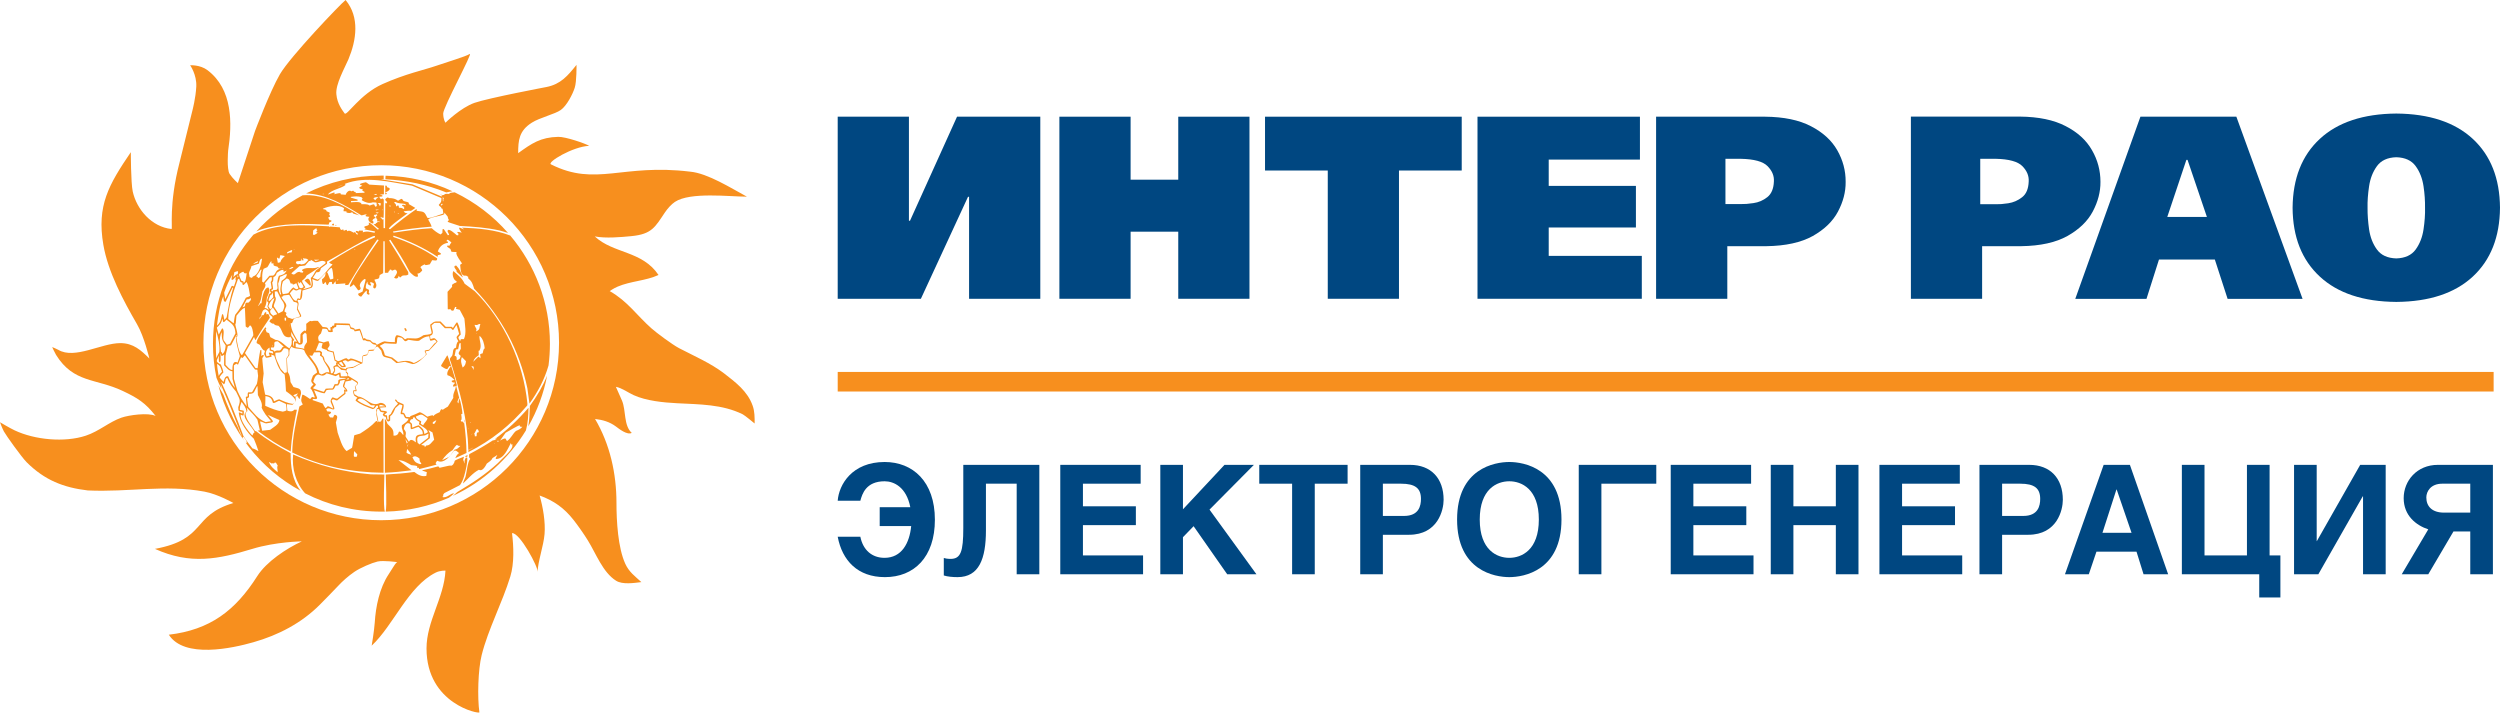 <?xml version="1.0" encoding="UTF-8"?> <svg xmlns="http://www.w3.org/2000/svg" width="208" height="60" viewBox="0 0 208 60" fill="none"> <path d="M73.191 42.199V43.766H75.811C75.674 45.183 75.025 46.412 73.59 46.412C72.555 46.412 71.806 45.772 71.581 44.657H69.697C70.072 46.638 71.357 48.017 73.628 48.017C76.036 48.017 77.783 46.374 77.783 43.24C77.783 40.055 75.936 38.438 73.603 38.438C70.895 38.438 69.797 40.318 69.697 41.66H71.581C71.731 41.108 72.043 40.042 73.603 40.042C74.376 40.042 75.412 40.531 75.737 42.199H73.191Z" fill="#004781"></path> <path d="M80.146 38.676V43.929C80.146 45.898 79.934 46.5 79.085 46.5C78.836 46.5 78.636 46.462 78.524 46.424V47.879C78.848 47.979 79.248 48.017 79.672 48.017C81.456 48.017 82.03 46.487 82.03 44.13V40.243H84.588V47.779H86.472V38.676H80.146Z" fill="#004781"></path> <path d="M88.215 38.676V47.779H95.103V46.211H90.1V43.691H94.504V42.124H90.1V40.243H94.903V38.676H88.215Z" fill="#004781"></path> <path d="M98.422 38.676H96.538V47.779H98.422V44.694L99.308 43.779L102.103 47.779H104.536L100.631 42.4L104.324 38.676H101.878L98.422 42.374V38.676Z" fill="#004781"></path> <path d="M109.388 40.243H112.12V38.676H104.771V40.243H107.504V47.779H109.388V40.243Z" fill="#004781"></path> <path d="M115.055 44.493H117.226C119.659 44.493 120.109 42.4 120.109 41.585C120.109 39.792 119.06 38.676 117.314 38.676H113.171V47.779H115.055V44.493ZM115.055 40.243H116.565C117.738 40.243 118.224 40.619 118.224 41.509C118.224 42.074 118.062 42.926 116.814 42.926H115.055V40.243Z" fill="#004781"></path> <path d="M121.23 43.227C121.23 47.49 124.375 48.017 125.573 48.017C126.771 48.017 129.915 47.49 129.915 43.227C129.915 38.964 126.771 38.438 125.573 38.438C124.375 38.438 121.23 38.964 121.23 43.227ZM123.115 43.227C123.115 40.682 124.549 40.042 125.573 40.042C126.596 40.042 128.031 40.682 128.031 43.227C128.031 45.772 126.596 46.412 125.573 46.412C124.549 46.412 123.115 45.772 123.115 43.227Z" fill="#004781"></path> <path d="M131.352 38.676V47.779H133.236V40.243H137.803V38.676H131.352Z" fill="#004781"></path> <path d="M139.004 38.676V47.779H145.892V46.211H140.888V43.691H145.293V42.124H140.888V40.243H145.692V38.676H139.004Z" fill="#004781"></path> <path d="M149.211 38.676H147.327V47.779H149.211V43.691H152.742V47.779H154.626V38.676H152.742V42.124H149.211V38.676Z" fill="#004781"></path> <path d="M156.368 38.676V47.779H163.256V46.211H158.252V43.691H162.657V42.124H158.252V40.243H163.056V38.676H156.368Z" fill="#004781"></path> <path d="M166.575 44.493H168.746C171.179 44.493 171.628 42.4 171.628 41.585C171.628 39.792 170.58 38.676 168.833 38.676H164.691V47.779H166.575V44.493ZM166.575 40.243H168.085C169.258 40.243 169.744 40.619 169.744 41.509C169.744 42.074 169.582 42.926 168.334 42.926H166.575V40.243Z" fill="#004781"></path> <path d="M175.024 38.676L171.805 47.779H173.789L174.425 45.898H177.757L178.343 47.779H180.39L177.208 38.676H175.024ZM176.085 40.732H176.11L177.345 44.331H174.924L176.085 40.732Z" fill="#004781"></path> <path d="M183.415 38.676H181.531V47.779H187.969V49.709H189.729V46.211H188.83V38.676H186.946V46.211H183.415V38.676Z" fill="#004781"></path> <path d="M192.749 38.676H190.865V47.779H192.886L196.58 41.296H196.605V47.779H198.489V38.676H196.368L192.762 45.02H192.749V38.676Z" fill="#004781"></path> <path d="M207.41 38.676H202.831C201.084 38.676 199.986 40.005 199.986 41.447C199.986 42.889 201.009 43.704 202.032 44.042L199.824 47.779H202.032L204.128 44.218H205.526V47.779H207.41V38.676ZM205.526 42.65H203.342C202.357 42.65 201.87 42.136 201.87 41.384C201.87 40.895 202.232 40.243 203.193 40.243H205.526V42.65Z" fill="#004781"></path> <path fill-rule="evenodd" clip-rule="evenodd" d="M31.715 43.282C23.545 43.282 16.926 36.667 16.926 28.514C16.926 20.361 23.545 13.747 31.715 13.747C39.885 13.747 46.512 20.361 46.512 28.514C46.504 36.667 39.885 43.282 31.715 43.282ZM60.244 31.065C59.122 30.209 57.744 29.617 56.498 28.967C55.92 28.662 54.6 27.675 54.203 27.321C52.966 26.227 52.223 25.067 50.729 24.22C50.729 24.22 51.051 23.989 51.381 23.85C52.479 23.381 53.717 23.372 54.789 22.879C53.428 20.847 51.035 21.118 49.483 19.67C50.399 19.843 51.612 19.736 52.536 19.646C54.245 19.481 54.509 18.881 55.318 17.68C55.549 17.334 55.87 16.988 56.151 16.799C57.422 15.952 60.707 16.363 62.142 16.363C60.872 15.68 58.883 14.413 57.422 14.282C51.761 13.591 49.59 15.557 45.852 13.681C45.439 13.525 47.667 12.184 49.021 12.135C48.74 11.954 47.065 11.37 46.446 11.386C44.969 11.419 44.242 11.929 43.112 12.743C43.112 11.666 43.186 10.884 44.242 10.21C44.895 9.79 46.182 9.494 46.66 9.148C47.148 8.803 47.643 7.848 47.816 7.305C47.989 6.771 47.965 5.397 47.965 5.397C47.23 6.31 46.66 7.001 45.464 7.24C45.464 7.24 40.636 8.153 39.481 8.556C38.325 8.959 37.063 10.21 37.063 10.21C37.063 10.21 36.889 9.996 36.873 9.453C36.865 8.918 39.415 4.27 39.076 4.492C38.738 4.706 37.178 5.166 36.254 5.487C35.33 5.808 33.72 6.145 31.831 6.993C29.932 7.84 28.851 9.691 28.67 9.436C28.496 9.181 28.059 8.655 27.985 7.84C27.902 7.018 28.678 5.66 28.992 4.928C29.652 3.34 29.941 1.431 28.752 0C28.323 0.337 24.147 4.706 23.289 6.178C22.439 7.651 21.218 10.901 21.218 10.901L19.79 15.236C19.79 15.236 19.361 14.858 19.105 14.471C18.849 14.068 18.981 12.538 18.981 12.538C19.328 10.242 19.369 7.437 17.265 5.841C16.646 5.372 15.82 5.43 15.82 5.43C15.82 5.43 16.373 6.203 16.332 7.19C16.282 8.169 16.01 9.189 16.01 9.189L14.937 13.525C14.021 17.046 14.384 19.07 14.269 19.053C12.627 18.881 11.372 17.433 11.042 15.927C10.885 15.187 10.885 12.661 10.885 12.661C9.053 15.36 8.038 17.095 8.599 20.37C8.987 22.632 10.258 25.001 11.405 26.984C11.999 28.004 12.428 29.831 12.428 29.831C11.735 29.14 11.092 28.547 10.011 28.547C8.434 28.547 6.214 29.921 4.853 29.107C4.737 29.033 4.341 28.876 4.341 28.876C4.341 28.876 4.547 29.337 4.663 29.526C6.132 31.887 7.989 31.468 10.217 32.529C11.422 33.097 12.107 33.516 12.948 34.61C12.338 34.306 10.712 34.536 10.101 34.75C9.086 35.104 8.236 35.886 7.139 36.248C5.381 36.832 2.897 36.601 1.213 35.803C0.809 35.614 0 35.129 0 35.129C0 35.129 0.14 35.54 0.322 35.894C0.512 36.239 1.807 38.049 2.22 38.461C3.714 39.95 5.29 40.567 7.304 40.805C10.737 40.962 13.724 40.295 17.009 40.904C18.123 41.11 19.419 41.85 19.419 41.85C15.903 42.895 17.232 44.861 12.891 45.667C15.853 47 18.156 46.531 20.995 45.667C22.959 45.067 25.113 45.042 25.113 45.042C23.825 45.634 22.167 46.737 21.407 47.93C19.575 50.817 17.463 52.405 14.046 52.808C15.325 54.816 19.336 53.935 21.086 53.433C23.149 52.849 25.096 51.837 26.615 50.307C26.912 50.011 27.82 49.081 28.142 48.736C28.463 48.39 28.975 47.921 29.487 47.576C29.998 47.23 30.923 46.836 31.41 46.72C31.896 46.605 33.052 46.77 33.052 46.77C33.052 46.77 33.052 46.77 32.961 46.836C32.87 46.91 32.565 47.436 32.334 47.782C31.575 48.925 31.261 50.464 31.179 51.804C31.129 52.52 30.923 53.721 30.923 53.721C32.755 52.002 33.952 48.794 36.246 47.642C36.617 47.453 37.063 47.477 37.063 47.477C36.947 49.748 35.486 51.681 35.486 53.952C35.486 58.583 39.91 59.431 39.885 59.266C39.712 58.016 39.77 55.729 40.075 54.503C40.62 52.331 41.783 50.167 42.46 47.962C42.79 46.885 42.74 45.462 42.6 44.359C43.227 44.277 44.82 47.222 44.729 47.601C44.729 46.803 45.233 45.388 45.307 44.433C45.39 43.438 45.175 42.179 44.895 41.225C46.091 41.661 46.941 42.27 47.717 43.257C48.063 43.693 48.6 44.458 48.897 44.943C49.582 46.038 50.143 47.617 51.257 48.316C51.794 48.654 52.751 48.505 53.362 48.431C52.817 47.93 52.338 47.592 52.025 46.91C51.414 45.577 51.29 43.355 51.29 41.842C51.29 39.407 50.754 36.963 49.508 34.857C50.143 34.931 50.721 35.096 51.241 35.482C51.513 35.688 52.19 36.223 52.561 36.017C51.876 35.392 52.099 34.174 51.752 33.335C51.637 33.056 51.241 32.183 51.241 32.183C51.736 32.274 52.264 32.669 52.718 32.874C53.766 33.352 55.202 33.492 56.333 33.549C58.198 33.648 60.096 33.631 61.796 34.471C61.977 34.561 62.786 35.236 62.786 35.236C62.786 34.742 62.794 34.232 62.621 33.755C62.2 32.554 61.21 31.813 60.244 31.065Z" fill="#F78F1E"></path> <path fill-rule="evenodd" clip-rule="evenodd" d="M28.084 15.549C28.497 15.376 28.497 15.376 28.53 15.376C28.398 15.426 28.233 15.516 28.084 15.549ZM37.129 16.01C35.462 15.335 33.853 15.014 32.062 14.916C32.062 14.817 32.07 14.718 32.078 14.62C34.059 14.661 35.941 15.121 37.641 15.911C37.467 15.936 37.294 15.977 37.129 16.01ZM32.054 16.01C32.054 15.821 32.054 15.632 32.054 15.442C32.087 15.45 32.12 15.45 32.161 15.45C32.186 15.492 32.186 15.492 32.21 15.582C32.664 15.664 32.301 15.928 32.054 16.01ZM32.054 16.166C32.054 16.117 32.054 16.067 32.054 16.018C32.128 16.043 32.128 16.043 32.177 16.067C32.177 16.174 32.153 16.158 32.054 16.166ZM26.904 16.174C26.887 16.158 26.887 16.158 26.838 16.142C26.863 16.133 26.887 16.117 26.921 16.109C26.912 16.133 26.904 16.15 26.904 16.174ZM36.65 16.191C36.675 16.117 36.692 16.125 36.758 16.142C36.725 16.15 36.692 16.166 36.65 16.191ZM31.286 16.224C31.22 16.207 31.154 16.183 31.088 16.166C31.179 16.158 31.261 16.142 31.352 16.133C31.327 16.174 31.327 16.216 31.286 16.224ZM26.376 16.364C26.409 16.339 26.409 16.339 26.425 16.347C26.409 16.347 26.392 16.355 26.376 16.364ZM31.228 16.66C31.162 16.627 31.121 16.545 31.063 16.487C31.204 16.405 31.336 16.397 31.492 16.397C31.393 16.479 31.278 16.536 31.228 16.66ZM36.848 16.742C36.84 16.627 36.84 16.52 36.832 16.413C36.848 16.405 36.848 16.405 36.939 16.512C36.923 16.52 36.906 16.528 36.89 16.536C36.881 16.652 36.881 16.652 36.898 16.734C36.89 16.734 36.873 16.734 36.848 16.742ZM36.716 17.112C36.617 17.047 36.708 17.005 36.782 16.939C36.807 16.956 36.807 16.956 36.824 17.038C36.766 17.038 36.749 17.063 36.716 17.112ZM31.583 17.129C31.583 17.038 31.484 16.956 31.426 16.89C31.542 16.89 31.542 16.89 31.657 16.898C31.699 16.956 31.674 17.022 31.657 17.088C31.641 17.112 31.608 17.12 31.583 17.129ZM32.417 17.186C32.408 17.153 32.4 17.12 32.392 17.088C32.417 17.096 32.45 17.096 32.483 17.104C32.491 17.12 32.499 17.145 32.508 17.17C32.474 17.178 32.441 17.178 32.417 17.186ZM31.228 17.203C31.195 17.129 31.162 17.063 31.121 16.997C30.973 16.997 30.857 17.096 30.725 17.096C30.626 16.956 30.238 16.997 30.073 16.989C30.073 16.717 29.363 16.833 29.206 16.833C29.206 16.8 29.206 16.759 29.206 16.726C29.38 16.717 29.553 16.709 29.735 16.701C29.759 16.676 29.759 16.676 29.759 16.619C29.735 16.602 29.735 16.602 29.182 16.438C29.182 16.421 29.182 16.397 29.19 16.38C29.537 16.331 29.759 16.314 30.09 16.405C30.09 16.421 30.098 16.438 30.098 16.454C30.114 16.471 30.139 16.479 30.164 16.487C30.164 16.553 30.098 16.586 30.098 16.66C30.395 16.833 30.684 16.956 31.022 16.833C31.286 16.849 31.286 16.849 31.327 16.866C31.336 16.964 31.344 17.055 31.352 17.145C31.294 17.178 31.261 17.186 31.228 17.203ZM33.547 17.4C33.498 17.277 33.308 17.293 33.193 17.285C33.184 17.211 33.184 17.145 33.135 17.088C33.06 17.088 33.019 17.145 32.961 17.186C32.937 16.989 32.945 16.981 32.796 16.874C32.796 16.866 32.796 16.849 32.796 16.841C32.829 16.824 32.871 16.808 32.904 16.8C33.176 16.964 33.432 16.898 33.721 16.972C33.737 17.005 33.754 17.047 33.77 17.088C33.688 17.071 33.539 16.997 33.465 17.055C33.465 17.079 33.457 17.104 33.457 17.129C33.523 17.162 33.589 17.195 33.655 17.227C33.63 17.244 33.613 17.252 33.597 17.269C33.597 17.285 33.597 17.31 33.597 17.326C33.613 17.343 33.638 17.359 33.655 17.375C33.613 17.392 33.613 17.392 33.547 17.4ZM31.823 17.491C31.806 17.474 31.79 17.458 31.773 17.45C31.798 17.45 31.814 17.441 31.839 17.441C31.839 17.458 31.839 17.466 31.839 17.483C31.831 17.483 31.823 17.483 31.823 17.491ZM31.286 17.499C31.261 17.474 31.261 17.474 31.261 17.441C31.336 17.441 31.418 17.441 31.501 17.441C31.501 17.441 31.501 17.45 31.501 17.458C31.36 17.483 31.36 17.483 31.286 17.499ZM32.796 17.672C32.788 17.655 32.78 17.647 32.772 17.631C32.788 17.614 32.805 17.589 32.829 17.598C32.829 17.622 32.829 17.647 32.829 17.672C32.813 17.672 32.805 17.672 32.796 17.672ZM33.127 17.787C33.11 17.77 33.093 17.746 33.077 17.729C33.11 17.738 33.143 17.746 33.176 17.754C33.176 17.762 33.184 17.77 33.184 17.779C33.16 17.779 33.143 17.787 33.127 17.787ZM31.377 17.787C31.36 17.721 31.311 17.721 31.245 17.68C31.36 17.68 31.699 17.639 31.426 17.713C31.41 17.746 31.393 17.77 31.377 17.787ZM32.334 17.984C32.326 17.976 32.318 17.968 32.309 17.96C32.318 17.96 32.334 17.968 32.351 17.968C32.343 17.976 32.334 17.984 32.334 17.984ZM27.77 18.749C27.713 18.749 27.647 18.741 27.597 18.733C27.647 18.667 27.68 18.577 27.77 18.61C27.779 18.659 27.787 18.7 27.795 18.741C27.787 18.749 27.779 18.749 27.77 18.749ZM27.919 18.758C27.894 18.749 27.878 18.741 27.869 18.733C27.902 18.716 27.936 18.708 27.977 18.716C27.977 18.725 27.985 18.741 27.993 18.758C27.96 18.758 27.936 18.758 27.919 18.758ZM32.45 19.078C32.425 19.054 32.425 19.054 32.351 19.037C32.351 18.848 33.737 17.877 33.919 17.738C33.729 17.729 33.696 17.721 33.58 17.581C33.721 17.556 34.1 17.507 34.191 17.548C34.505 17.343 34.505 17.343 34.546 17.293C34.364 17.186 34.183 17.071 34.001 16.972C34.133 16.791 33.679 16.791 33.564 16.709C33.407 16.446 33.399 16.545 33.118 16.701C32.879 16.528 32.706 16.495 32.408 16.479C32.4 16.487 32.392 16.487 32.384 16.495C32.243 16.372 32.194 16.446 32.054 16.569C32.054 16.701 32.12 16.726 32.21 16.808C32.21 16.866 32.161 16.898 32.128 16.939C32.103 16.915 32.078 16.89 32.054 16.874C32.045 17.573 32.037 18.272 32.037 18.98C31.996 18.98 31.955 18.98 31.913 18.98C31.913 18.733 31.905 18.478 31.905 18.231C31.88 18.256 31.864 18.264 31.831 18.272C31.773 18.206 31.715 18.149 31.657 18.083C31.666 18.058 31.666 18.058 31.707 18.034C31.715 18.05 31.732 18.075 31.748 18.099C31.798 18.108 31.856 18.116 31.913 18.124C31.93 17.919 31.93 17.919 31.93 16.594C31.88 16.561 31.839 16.52 31.798 16.503C31.765 16.528 31.732 16.569 31.682 16.569C31.633 16.503 31.583 16.438 31.542 16.372C31.633 16.364 31.715 16.355 31.798 16.347C31.823 16.323 31.823 16.323 31.823 16.265C31.798 16.248 31.798 16.248 31.583 16.191C31.699 16.183 31.814 16.174 31.938 16.166C31.938 15.919 31.946 15.673 31.946 15.434C30.808 15.368 30.808 15.368 30.725 15.36C30.486 15.179 30.486 15.179 30.428 15.162C30.18 15.228 29.669 15.302 30.147 15.45C30.056 15.492 29.974 15.541 29.891 15.59C29.891 15.73 30.081 15.722 30.189 15.755C30.189 15.763 30.189 15.771 30.189 15.78C30.04 15.845 30.288 15.944 30.321 15.952C30.321 15.985 30.321 16.01 30.329 16.035C30.081 16.043 29.834 16.059 29.594 16.067C29.594 16.043 29.594 16.018 29.594 15.993C29.561 15.952 29.487 15.96 29.438 15.952C29.438 15.928 29.438 15.911 29.438 15.895C29.38 15.837 29.297 15.895 29.231 15.919C29.058 15.747 28.802 16.026 28.761 16.207C28.629 16.191 28.497 16.183 28.365 16.174C28.332 16.142 28.348 16.1 28.323 16.067C28.142 16.067 27.944 16.133 27.762 16.166C27.795 16.15 27.82 16.133 27.845 16.109C27.845 16.084 27.845 16.067 27.845 16.043C27.828 16.035 27.812 16.018 27.795 16.01C27.3 16.183 27.3 16.183 27.275 16.174C27.655 15.747 28.299 15.722 28.736 15.401C28.736 15.385 28.736 15.36 28.736 15.344C28.72 15.327 28.695 15.311 28.678 15.302C30.453 14.595 32.516 15.162 34.282 15.45C35.099 15.796 35.908 16.133 36.725 16.479C36.725 16.783 36.716 16.824 36.51 17.03C36.51 17.17 36.716 17.178 36.733 17.343C36.758 17.351 36.791 17.359 36.824 17.375C36.84 17.499 36.865 17.631 36.89 17.762C36.617 17.845 35.817 18.182 35.569 18.132C35.28 17.565 35.297 17.631 34.67 17.54C34.67 17.491 34.661 17.441 34.661 17.384C33.886 17.919 33.16 18.47 32.45 19.078ZM25.179 16.248C26.838 16.109 28.555 17.038 29.883 17.919C29.858 17.919 29.858 17.919 29.396 17.77C29.305 17.655 29.305 17.655 29.289 17.647C29.182 17.754 28.967 17.729 28.835 17.68C28.827 17.647 28.81 17.622 28.835 17.589C28.819 17.573 28.62 17.589 28.579 17.573C28.579 17.483 28.596 17.433 28.629 17.334C28.2 16.964 27.325 17.153 26.863 17.367C26.863 17.45 27.168 17.375 27.168 17.573C27.251 17.614 27.341 17.647 27.432 17.688C27.432 17.762 27.416 17.82 27.383 17.886C27.407 17.902 27.432 17.919 27.457 17.943C27.457 17.96 27.457 17.984 27.465 18.009C27.416 18.058 27.341 18.058 27.308 18.116C27.341 18.182 27.383 18.248 27.416 18.313C27.457 18.313 27.506 18.322 27.556 18.33C27.63 18.445 27.49 18.47 27.399 18.503C27.374 18.568 27.358 18.626 27.341 18.692C25.451 18.61 23.487 18.527 21.663 19.111C21.507 19.177 21.399 19.227 21.325 19.259C22.423 18.05 23.727 17.03 25.179 16.248ZM26.128 19.556C26.095 19.539 26.07 19.531 26.037 19.506C26.046 19.399 26.046 19.284 26.054 19.177C26.145 19.111 26.227 19.021 26.334 18.988C26.334 19.161 26.359 19.062 26.409 19.152C26.343 19.218 26.31 19.218 26.326 19.325C26.376 19.342 26.376 19.342 26.434 19.334C26.392 19.432 26.219 19.515 26.128 19.556ZM28.819 20.74C28.835 20.724 28.835 20.724 28.893 20.732C28.868 20.732 28.843 20.74 28.819 20.74ZM29.537 20.782C29.512 20.782 29.487 20.773 29.471 20.773C29.471 20.757 29.471 20.749 29.471 20.74C29.504 20.749 29.537 20.757 29.57 20.765C29.553 20.773 29.537 20.773 29.537 20.782ZM24.478 20.782C24.461 20.773 24.445 20.765 24.428 20.757C24.453 20.749 24.478 20.74 24.494 20.74C24.486 20.757 24.486 20.765 24.478 20.782ZM23.9 21.094C23.892 21.053 23.892 21.02 23.892 20.987C24.057 20.921 24.156 20.831 24.313 20.798C24.288 20.864 24.28 20.93 24.263 20.995C24.057 21.004 24.073 21.004 23.9 21.094ZM26.26 21.711C26.211 21.678 26.161 21.645 26.12 21.612C26.26 21.612 26.401 21.612 26.533 21.612C26.533 21.612 26.533 21.621 26.533 21.629C26.442 21.662 26.343 21.686 26.26 21.711ZM23.116 21.867C23.042 21.473 23.042 21.473 23.042 21.415C23.124 21.481 23.157 21.514 23.256 21.505C23.273 21.407 23.298 21.316 23.322 21.226C23.446 21.25 23.578 21.275 23.702 21.3C23.52 21.481 23.388 21.571 23.322 21.818C23.248 21.834 23.182 21.851 23.116 21.867ZM21.061 21.974C21.177 21.843 21.292 21.802 21.457 21.728C21.465 21.761 21.465 21.761 21.449 21.834C21.317 21.876 21.185 21.925 21.061 21.974ZM25.022 22.007C25.014 21.991 25.006 21.974 24.998 21.958C24.915 21.958 24.874 21.966 24.783 21.999C24.733 21.958 24.676 21.925 24.618 21.9C24.618 21.834 24.643 21.793 24.676 21.736C24.799 21.719 25.097 21.752 25.097 21.596C25.072 21.579 25.047 21.563 25.031 21.555C25.031 21.547 25.047 21.538 25.055 21.53C25.072 21.53 25.088 21.538 25.105 21.547C25.13 21.621 25.13 21.621 25.163 21.67C25.179 21.67 25.196 21.678 25.212 21.678C25.229 21.662 25.245 21.654 25.253 21.645C25.237 21.579 25.22 21.522 25.212 21.464C25.22 21.464 25.237 21.473 25.253 21.473C25.253 21.481 25.262 21.497 25.27 21.505C25.46 21.514 25.517 21.497 25.65 21.629C25.386 21.917 25.402 21.966 25.022 22.007ZM23.413 22.353C23.438 22.328 23.471 22.32 23.496 22.303C23.504 22.32 23.504 22.328 23.512 22.345C23.479 22.345 23.446 22.353 23.413 22.353ZM24.024 22.394C24.131 22.312 24.255 22.164 24.403 22.229C24.403 22.238 24.403 22.246 24.403 22.254C24.255 22.361 24.197 22.378 24.024 22.394ZM19.419 23.06C19.444 22.92 19.468 22.781 19.501 22.641C19.592 22.608 19.691 22.575 19.79 22.55C19.798 22.649 19.815 22.715 19.765 22.814C19.633 22.814 19.51 22.978 19.419 23.06ZM38.491 23.077C38.293 22.887 38.086 22.698 37.888 22.517C37.995 22.591 37.995 22.591 38.02 22.591C37.971 22.427 37.599 22.131 37.954 22.09C38.251 22.386 38.342 22.657 38.499 23.052C38.499 23.06 38.499 23.06 38.491 23.077ZM19.741 23.085C19.749 23.019 19.765 22.962 19.782 22.904C19.782 22.904 19.79 22.904 19.798 22.904C19.807 22.945 19.815 22.986 19.831 23.019C19.798 23.044 19.774 23.06 19.741 23.085ZM20.929 23.118C20.871 23.093 20.822 23.069 20.764 23.052C20.747 22.945 20.731 22.83 20.715 22.723C20.756 22.517 20.896 22.353 20.921 22.139C21.127 22.065 21.333 21.999 21.54 21.933C21.581 21.81 21.614 21.522 21.804 21.522C21.746 21.974 21.564 22.855 21.045 23.003C21.012 23.052 20.987 23.11 20.929 23.118ZM21.498 23.143C21.441 23.069 21.399 23.011 21.309 22.986C21.375 22.887 21.573 22.633 21.688 22.443C21.713 22.443 21.746 22.443 21.771 22.443C21.688 22.657 21.672 22.805 21.655 23.044C21.598 23.077 21.548 23.11 21.498 23.143ZM27.465 23.25C27.399 23.06 27.325 22.879 27.251 22.69C27.234 22.682 27.209 22.674 27.193 22.674C27.292 22.55 27.44 22.328 27.589 22.287C27.696 22.394 27.721 22.962 27.738 23.167C27.647 23.233 27.589 23.233 27.465 23.25ZM26.417 23.274C26.392 23.25 26.392 23.25 26.037 23.126C26.037 23.093 26.037 23.093 26.318 22.657C26.59 22.657 26.632 22.6 26.698 22.32C26.863 22.188 27.036 22.065 27.209 21.942C27.209 21.876 27.209 21.818 27.209 21.761C28.191 21.218 29.132 20.625 30.131 20.099C30.271 20.033 31.063 19.589 31.179 19.63C31.187 19.671 31.22 19.704 31.195 19.745C29.867 20.288 28.604 21.045 27.399 21.81C27.391 21.818 27.391 21.834 27.391 21.851C27.506 21.917 27.506 21.958 27.655 21.983C27.647 21.999 27.647 22.024 27.639 22.04C27.292 22.361 26.764 23.159 26.417 23.274ZM28.018 23.34C28.043 23.299 28.068 23.258 28.101 23.225C28.134 23.25 28.134 23.25 28.15 23.291C28.125 23.307 28.125 23.307 28.018 23.34ZM21.928 23.513C21.886 23.48 21.845 23.455 21.812 23.43C21.845 23.019 21.754 22.781 21.936 22.361C22.035 22.312 22.142 22.27 22.241 22.229C22.349 22.106 22.464 21.785 22.58 21.728C22.58 21.785 22.58 21.851 22.588 21.909C22.637 21.958 22.687 21.917 22.736 21.884C22.778 22.164 22.736 22.081 23.083 22.188C23.124 22.246 23.166 22.295 23.207 22.353C23.223 22.353 23.347 22.32 23.347 22.361C22.885 22.46 22.984 22.789 22.728 22.929C22.621 22.929 22.514 22.937 22.415 22.945C22.25 23.134 22.093 23.324 21.928 23.513ZM20.285 23.538C20.252 23.389 20.252 23.398 20.096 23.373C20.038 23.241 19.864 22.937 19.898 22.797C19.997 22.739 20.137 22.608 20.252 22.608C20.327 22.756 20.368 22.764 20.525 22.731C20.483 22.937 20.475 23.414 20.285 23.538ZM25.782 23.76C25.344 23.357 25.344 23.357 25.336 23.34C25.699 22.962 25.823 23.357 25.864 23.71C25.856 23.718 25.848 23.735 25.839 23.751C25.823 23.751 25.798 23.751 25.782 23.76ZM25.072 23.982C25.022 23.974 24.981 23.965 24.932 23.957C24.89 23.85 24.75 23.595 24.775 23.48C24.799 23.463 24.824 23.447 24.841 23.43C24.841 23.488 24.849 23.546 24.857 23.603C24.965 23.505 24.965 23.505 25.022 23.463C25.08 23.554 25.253 23.776 25.253 23.883C25.187 23.932 25.146 23.957 25.072 23.982ZM25.229 24.064C25.253 23.99 25.369 23.965 25.402 23.891C25.328 23.76 25.13 23.496 25.13 23.357C25.295 23.225 25.443 23.11 25.517 22.92C25.872 22.706 26.211 22.468 26.549 22.229C26.549 22.221 26.541 22.213 26.541 22.213C26.516 22.213 26.491 22.221 26.458 22.221C26.054 22.435 25.559 22.147 25.13 22.451C25.13 22.542 25.154 22.55 25.237 22.583C25.22 22.616 25.204 22.649 25.196 22.682C25.088 22.682 25.006 22.682 24.915 22.616C24.552 22.616 24.552 23.027 24.238 22.739C24.461 22.542 24.692 22.345 24.915 22.147C25.072 22.122 25.229 22.106 25.386 22.09C25.493 21.966 25.608 21.834 25.716 21.711C25.839 21.711 25.839 21.769 25.856 21.612C25.98 21.686 26.095 21.752 26.211 21.826C26.607 21.826 26.681 21.596 27.069 21.769C27.085 21.818 27.085 21.818 27.077 21.909C26.813 22.106 26.549 22.303 26.285 22.501C26.186 22.649 26.013 23.036 25.856 23.118C25.881 23.43 26.004 23.595 25.848 23.883C25.65 23.941 25.435 23.998 25.229 24.064ZM22.679 24.27C22.679 24.261 22.679 24.253 22.679 24.245C22.646 24.229 22.613 24.212 22.58 24.196C22.58 24.171 22.58 24.146 22.58 24.122C22.629 24.097 22.67 24.072 22.72 24.056C22.712 23.899 22.712 23.899 22.646 23.505C22.769 23.365 22.736 23.258 22.745 23.069C22.951 22.945 22.959 22.92 23.025 22.698C23.198 22.591 23.372 22.427 23.595 22.46C23.57 22.517 23.57 22.534 23.586 22.6C23.685 22.6 23.768 22.55 23.859 22.501C23.677 22.822 23.562 22.855 23.207 22.945C23.067 23.225 23.034 23.669 23.099 23.974C23.083 24.015 23.083 24.015 23.017 24.113C22.918 24.122 22.827 24.13 22.736 24.146C22.712 24.154 22.695 24.27 22.679 24.27ZM23.529 24.475C23.388 24.146 23.413 23.76 23.537 23.422C23.644 23.34 23.751 23.258 23.859 23.167C24.156 23.241 24.073 23.398 24.189 23.587C24.238 23.587 24.288 23.595 24.337 23.595C24.337 23.784 24.569 23.579 24.659 23.562C24.717 23.702 24.767 23.842 24.824 23.974C24.709 24.171 24.511 23.99 24.412 23.908C24.255 23.99 24.098 24.245 23.991 24.385C23.916 24.418 23.916 24.418 23.529 24.475ZM23.322 24.508C23.108 24.08 23.215 24.064 23.141 23.603C23.215 23.414 23.265 23.233 23.298 23.027C23.471 22.994 23.718 22.805 23.834 22.805C23.842 22.814 23.851 22.822 23.867 22.83C23.826 23.118 23.636 23.208 23.421 23.373C23.364 23.801 23.256 24.097 23.397 24.492C23.372 24.5 23.347 24.5 23.322 24.508ZM18.742 24.887C18.668 24.508 18.668 24.508 18.651 24.352C18.841 23.809 19.039 23.357 19.32 22.863C19.295 22.994 19.279 23.126 19.254 23.25C19.419 23.398 19.493 23.052 19.625 23.052C19.609 23.143 19.584 23.225 19.592 23.307C19.6 23.315 19.617 23.324 19.633 23.332C19.576 23.496 19.518 23.669 19.46 23.842C19.402 23.809 19.336 23.76 19.279 23.793C19.097 24.154 18.924 24.525 18.742 24.887ZM24.61 25.026C24.379 24.977 24.238 24.599 24.115 24.41C24.205 24.286 24.304 24.171 24.42 24.064C24.783 24.352 24.775 23.949 25.088 24.105C25.039 24.171 24.998 24.714 24.965 24.87C24.75 24.796 24.75 24.796 24.676 25.026C24.651 25.026 24.634 25.026 24.61 25.026ZM22.39 25.043C22.373 25.035 22.357 25.026 22.349 25.018C22.349 24.878 22.448 24.697 22.489 24.566C22.604 24.541 22.646 24.426 22.687 24.319C22.695 24.459 22.736 24.623 22.736 24.73C22.654 24.813 22.497 25.018 22.39 25.043ZM20.178 25.57C20.294 25.347 20.409 25.125 20.533 24.903C20.69 24.903 20.723 24.903 20.838 24.796C20.97 24.936 20.756 25.084 20.681 25.175C20.376 25.175 20.442 25.199 20.376 25.487C20.318 25.52 20.244 25.537 20.178 25.57ZM22.48 25.734C22.431 25.643 22.373 25.561 22.324 25.479C22.406 25.249 22.596 24.878 22.835 24.804C22.778 25.018 22.621 25.339 22.621 25.545C22.629 25.561 22.646 25.57 22.662 25.586C22.588 25.66 22.588 25.66 22.48 25.734ZM22.332 25.767C22.208 25.668 22.159 25.635 22.01 25.611C22.167 25.347 22.167 25.084 22.208 24.771C22.324 24.451 22.522 24.22 22.332 23.916C21.919 23.916 21.787 24.928 21.754 25.232C21.721 25.232 21.688 25.232 21.663 25.24C21.606 25.314 21.548 25.438 21.457 25.454C21.73 25.084 21.746 24.697 21.837 24.245C21.928 24.105 22.2 23.735 22.035 23.57C22.175 23.398 22.316 23.233 22.456 23.077C22.514 23.069 22.563 23.069 22.613 23.06C22.613 23.233 22.646 23.34 22.522 23.463C22.547 23.636 22.58 23.809 22.604 23.982C22.555 24.006 22.505 24.031 22.456 24.064C22.456 24.122 22.456 24.187 22.464 24.253C22.489 24.27 22.514 24.286 22.538 24.303C22.522 24.451 22.448 24.393 22.381 24.492C22.324 24.681 22.233 24.87 22.208 25.068C22.241 25.084 22.274 25.101 22.316 25.125C22.316 25.57 22.142 25.323 22.365 25.767C22.349 25.767 22.34 25.767 22.332 25.767ZM23.166 26.08C23.034 25.882 22.91 25.685 22.778 25.487C22.778 25.232 23.067 24.895 22.893 24.697C22.868 24.599 22.868 24.599 22.86 24.261C22.967 24.237 22.967 24.237 23.067 24.245C23.232 24.566 23.347 24.87 23.57 25.15C23.727 25.471 23.652 25.553 23.529 25.89C23.405 25.948 23.281 26.014 23.166 26.08ZM22.736 26.277C22.571 26.137 22.472 26.088 22.472 25.866C22.538 25.792 22.621 25.627 22.712 25.602C22.827 25.775 22.934 25.948 23.058 26.121C23.017 26.195 22.811 26.195 22.736 26.277ZM24.313 26.54C24.164 26.474 24.049 26.45 23.941 26.417C23.892 26.244 23.694 26.244 23.842 26.055C23.801 25.989 23.735 25.964 23.669 25.923C23.669 25.775 23.768 25.602 23.826 25.462C23.826 25.15 23.463 24.953 23.421 24.689C23.512 24.673 23.562 24.673 23.578 24.582C23.735 24.566 23.892 24.541 24.057 24.525C24.387 25.043 24.387 25.043 24.445 25.117C24.899 25.175 24.75 25.306 24.701 25.726C24.915 26.154 24.915 26.154 24.981 26.318C24.758 26.392 24.535 26.466 24.313 26.54ZM21.589 26.565C21.589 26.474 21.598 26.442 21.639 26.351C21.721 26.351 21.721 26.351 21.721 26.367C21.713 26.367 21.705 26.367 21.697 26.367C21.672 26.458 21.631 26.491 21.589 26.565ZM23.76 26.68C23.735 26.672 23.71 26.664 23.685 26.655C23.677 26.581 23.677 26.507 23.677 26.433C23.718 26.433 23.76 26.433 23.801 26.433C23.801 26.516 23.801 26.598 23.801 26.68C23.785 26.68 23.768 26.68 23.76 26.68ZM19.427 26.894C19.287 26.779 19.138 26.664 18.99 26.549C18.99 25.438 19.435 24.278 19.79 23.241C19.823 23.217 19.856 23.192 19.898 23.192C19.972 23.365 19.963 23.505 20.162 23.505C20.17 23.62 20.145 23.71 20.269 23.71C20.351 23.628 20.434 23.546 20.516 23.463C20.706 23.801 20.731 24.229 20.805 24.607C20.715 24.714 20.541 24.706 20.45 24.78C20.17 25.323 19.955 25.734 19.567 26.195C19.501 26.409 19.485 26.647 19.452 26.869C19.435 26.886 19.435 26.894 19.427 26.894ZM18.049 27.091C18.156 26.285 18.272 25.397 18.577 24.64C18.61 24.804 18.561 25.134 18.775 25.109C19.303 24.006 19.303 24.006 19.369 23.916C19.378 23.932 19.394 23.941 19.402 23.949C19.146 24.763 19.006 25.553 18.858 26.4C18.693 26.606 18.693 26.606 18.668 26.614C18.585 26.219 18.585 26.219 18.552 26.145C18.527 26.145 18.503 26.145 18.478 26.145C18.371 26.59 18.379 26.803 18.049 27.091ZM24.139 27.273C24.115 27.149 24.098 27.026 24.073 26.91C24.098 27.026 24.131 27.149 24.139 27.273ZM33.745 27.56C33.696 27.478 33.655 27.412 33.63 27.322C33.671 27.314 33.712 27.314 33.754 27.305C33.787 27.346 33.803 27.371 33.803 27.421C33.811 27.421 33.82 27.421 33.836 27.429C33.836 27.462 33.828 27.503 33.828 27.536C33.795 27.544 33.77 27.552 33.745 27.56ZM39.613 27.577C39.621 27.511 39.63 27.445 39.646 27.379C39.613 27.305 39.473 27.1 39.489 27.026C39.679 27.05 39.704 27.059 39.861 26.952C39.894 26.96 39.935 26.968 39.968 26.976C39.828 27.338 39.984 27.388 39.613 27.577ZM39.646 27.774C39.638 27.758 39.63 27.75 39.621 27.741C39.638 27.741 39.646 27.741 39.663 27.741C39.671 27.766 39.671 27.766 39.646 27.774ZM18.874 28.679C18.783 28.556 18.693 28.424 18.602 28.301C18.519 27.996 18.717 27.577 18.527 27.33C18.511 27.33 18.486 27.33 18.47 27.33C18.379 27.486 18.296 27.651 18.214 27.815C18.206 27.815 18.197 27.824 18.189 27.824C18.14 27.634 18.082 27.445 18.041 27.256C18.346 26.96 18.404 26.91 18.503 26.499C18.577 26.878 18.577 26.894 18.841 26.59C19.353 26.976 19.534 27.083 19.592 27.733C19.444 28.021 19.295 28.309 19.138 28.597C18.94 28.671 18.94 28.671 18.874 28.679ZM22.637 28.803C22.637 28.794 22.629 28.786 22.629 28.786C22.646 28.77 22.662 28.745 22.679 28.729C22.679 28.753 22.687 28.778 22.687 28.803C22.67 28.803 22.654 28.803 22.637 28.803ZM24.469 28.844C24.354 28.729 24.387 28.515 24.379 28.358C24.684 28.326 24.139 27.996 24.238 27.807C24.238 27.741 24.23 27.667 24.222 27.602C24.387 27.881 24.544 28.161 24.709 28.441C24.692 28.449 24.552 28.391 24.502 28.391C24.428 28.498 24.469 28.72 24.469 28.844ZM25.286 29.017C25.22 28.992 25.22 28.992 24.602 28.885C24.602 28.77 24.602 28.655 24.602 28.548C24.701 28.572 24.808 28.572 24.849 28.671C25.344 28.72 25.163 28.293 25.179 27.873C25.245 27.807 25.311 27.741 25.377 27.676C25.435 27.7 25.427 27.766 25.501 27.774C25.542 28.309 25.542 28.309 25.542 28.465C25.427 28.646 25.262 28.794 25.32 29.017C25.303 29.017 25.295 29.017 25.286 29.017ZM22.819 29.255C22.794 29.132 22.662 29.123 22.547 29.082C22.547 29.025 22.538 28.967 22.538 28.91C22.621 28.91 22.695 28.91 22.778 28.91C22.934 28.663 22.629 28.391 23.116 28.399C23.273 28.548 23.438 28.696 23.603 28.836C23.595 28.852 23.595 28.852 23.504 28.885C23.215 29.411 23.207 29 22.819 29.255ZM18.494 29.461C18.47 29.346 18.47 29.346 18.445 29.305C18.428 29.296 18.404 29.296 18.387 29.296C18.338 28.679 18.164 28.169 18.445 27.626C18.462 28.218 18.453 28.293 18.775 28.745C18.742 29.017 18.726 29.288 18.494 29.461ZM20.128 29.551C19.848 29.362 19.724 28.424 19.666 28.054C19.922 28.021 19.551 27.1 19.576 26.943C19.584 26.935 19.6 26.927 19.617 26.919C19.633 26.82 19.658 26.318 19.675 26.269C19.889 26.022 20.062 25.734 20.368 25.602C20.384 25.742 20.384 25.742 20.442 27.166C20.5 27.215 20.549 27.239 20.615 27.273C20.681 27.239 20.739 27.141 20.789 27.075C20.987 27.075 21.078 27.725 21.078 27.898C20.153 29.535 20.153 29.535 20.128 29.551ZM22.183 29.65C22.043 29.337 22.134 29.107 22.423 28.918C22.423 29 22.439 29.082 22.439 29.165C22.53 29.198 22.621 29.23 22.712 29.255C22.728 29.37 22.728 29.37 22.728 29.428C22.571 29.37 22.571 29.37 22.398 29.329C22.39 29.346 22.373 29.362 22.365 29.378C22.39 29.444 22.423 29.51 22.448 29.584C22.349 29.609 22.266 29.634 22.183 29.65ZM17.991 29.806C17.95 29.058 17.942 28.301 17.991 27.544C18.14 28.087 18.313 28.72 18.247 29.288C18.065 29.634 18.065 29.634 17.991 29.806ZM37.995 29.963C37.995 29.798 38.029 29.609 37.822 29.617C37.855 29.436 37.897 29.255 37.929 29.082C37.995 29.066 38.053 29.058 38.119 29.049C38.169 28.885 38.169 28.72 38.235 28.556C38.268 28.556 38.301 28.548 38.334 28.548C38.326 28.679 38.326 28.679 38.342 29.017C38.177 29.362 38.037 29.387 38.334 29.609C38.251 29.889 38.26 29.889 37.995 29.963ZM39.374 30.102C39.456 29.798 39.588 29.741 39.836 29.551C39.836 29.395 39.836 29.395 39.819 29.189C39.836 29.181 39.861 29.181 39.885 29.181C40.133 28.753 39.861 28.375 39.894 27.939C40.191 28.161 40.29 28.622 40.331 28.992C40.215 28.992 40.191 29.305 40.158 29.395C39.778 29.494 40.034 29.518 39.968 29.79C39.96 29.79 39.951 29.798 39.943 29.798C39.91 29.757 39.885 29.716 39.852 29.683C39.828 29.683 39.803 29.683 39.786 29.683C39.646 29.823 39.514 29.963 39.374 30.102ZM30.098 30.144C29.883 30.07 29.347 29.798 29.14 29.831C28.984 29.963 28.992 29.938 28.843 29.806C28.587 29.806 28.373 30.028 28.109 30.053C28.043 29.995 27.993 29.971 27.911 29.938C27.861 29.708 27.812 29.477 27.762 29.247C27.597 29.206 27.292 29.181 27.251 29.008C27.465 28.704 27.457 28.762 27.341 28.391C27.201 28.391 27.069 28.441 26.937 28.49C26.797 28.449 26.665 28.408 26.524 28.375C26.417 28.038 26.483 27.939 26.706 27.741C26.747 27.61 26.788 27.478 26.83 27.346C27.193 27.363 27.201 27.305 27.325 27.61C27.399 27.643 27.63 27.643 27.688 27.602C27.68 27.519 27.672 27.429 27.663 27.338C27.696 27.33 27.729 27.322 27.779 27.314C27.787 27.281 27.803 27.256 27.82 27.231C27.993 27.215 27.977 27.198 27.985 27.026C28.34 27.034 28.695 27.042 29.058 27.059C29.091 27.157 29.124 27.248 29.157 27.346C29.256 27.379 29.355 27.412 29.462 27.437C29.462 27.486 29.479 27.536 29.512 27.569C29.875 27.503 29.875 27.503 29.924 27.503C30.015 27.766 30.106 28.029 30.197 28.293C30.255 28.35 30.312 28.301 30.387 28.301C30.461 28.399 30.667 28.399 30.783 28.408C30.956 28.572 31.006 28.671 31.245 28.679C31.27 28.712 31.294 28.737 31.327 28.77C31.278 28.901 31.171 28.836 31.138 29.082C30.989 29.091 30.832 29.107 30.675 29.115C30.642 29.189 30.642 29.189 30.576 29.477C30.032 29.592 30.172 29.535 30.122 30.144C30.114 30.144 30.106 30.144 30.098 30.144ZM34.422 30.201C33.96 29.93 33.589 30.029 33.11 30.119C32.953 29.995 32.796 29.872 32.64 29.749C32.087 29.592 32.087 29.592 32.021 29.559C31.946 29.239 31.88 29.017 31.6 28.794C31.6 28.786 31.6 28.778 31.6 28.77C31.732 28.696 31.864 28.63 32.004 28.556C32.326 28.581 32.64 28.605 32.97 28.605C33.085 28.449 32.986 28.227 33.102 28.046C33.225 28.054 33.225 28.054 33.44 28.112C33.704 28.391 33.663 28.49 33.977 28.268C34.199 28.293 34.678 28.408 34.876 28.342C35.214 28.103 35.313 28.021 35.718 27.972C35.8 28.474 35.734 28.358 36.172 28.268C36.221 28.317 36.271 28.367 36.32 28.416C36.295 28.482 36.197 28.539 36.139 28.581C35.99 28.745 35.842 28.926 35.701 29.099C35.578 29.115 35.446 29.123 35.338 29.181C35.338 29.28 35.396 29.354 35.437 29.444C35.446 29.666 34.612 30.168 34.422 30.201ZM28.464 30.448C28.373 30.366 28.29 30.284 28.208 30.209C28.208 30.193 28.216 30.185 28.216 30.168C28.274 30.144 28.34 30.127 28.398 30.102C28.464 30.201 28.579 30.325 28.604 30.44C28.563 30.44 28.513 30.44 28.464 30.448ZM38.491 30.58C38.383 30.218 38.301 30.061 38.425 29.716C38.458 29.732 38.458 29.732 38.771 30.053C38.73 30.292 38.705 30.432 38.491 30.58ZM28.728 30.695C28.464 30.67 28.15 30.547 28.068 30.259C28.158 30.259 28.356 30.489 28.422 30.555C28.505 30.547 28.695 30.555 28.769 30.506C28.769 30.366 28.604 30.201 28.521 30.086C28.521 30.07 28.53 30.053 28.53 30.037C28.909 29.872 28.777 30.119 29.008 30.07C29.33 29.848 29.603 30.119 29.949 30.218C29.949 30.226 29.957 30.234 29.957 30.242C29.776 30.333 29.594 30.423 29.421 30.514C28.835 30.604 28.835 30.604 28.81 30.621C28.802 30.645 28.794 30.662 28.786 30.687C28.769 30.695 28.753 30.695 28.728 30.695ZM39.39 30.777C39.349 30.637 39.333 30.604 39.233 30.497C39.242 30.481 39.25 30.465 39.258 30.456C39.324 30.473 39.324 30.473 39.415 30.514C39.407 30.596 39.407 30.687 39.398 30.769C39.39 30.769 39.39 30.769 39.39 30.777ZM19.27 30.777C19.072 30.728 18.915 30.489 18.767 30.349C18.767 30.102 18.767 29.856 18.767 29.609C18.808 29.329 18.907 29.066 18.957 28.786C19.039 28.762 19.13 28.745 19.221 28.729C19.378 28.432 19.526 28.145 19.683 27.857C19.691 27.881 19.699 27.914 19.708 27.947C19.46 27.996 19.906 29.436 19.955 29.625C19.889 29.798 19.831 29.987 19.765 30.168C19.328 29.93 19.336 30.588 19.336 30.785C19.303 30.777 19.287 30.777 19.27 30.777ZM27.589 31.065C27.564 31.049 27.539 31.04 27.523 31.032C27.515 30.563 27.3 30.415 27.02 30.028C26.962 29.782 26.978 29.683 26.772 29.543C26.772 29.362 26.887 29.346 26.632 29.181C26.508 29.173 26.384 29.173 26.268 29.173C26.359 28.951 26.45 28.729 26.541 28.515C26.64 28.515 26.747 28.539 26.846 28.564C26.698 29.058 26.714 28.934 27.193 29.123C27.209 29.148 27.218 29.173 27.234 29.198C27.391 29.239 27.539 29.288 27.696 29.329C27.738 29.551 27.787 29.773 27.837 29.995C27.878 30.028 27.993 30.086 28.068 30.135C27.894 30.16 27.977 30.209 27.977 30.358C27.663 30.506 27.713 30.481 27.812 30.802C27.762 30.884 27.721 30.966 27.672 31.04C27.63 31.049 27.605 31.057 27.589 31.065ZM23.702 31.065C23.586 30.942 23.463 30.81 23.355 30.695C23.215 30.325 22.835 29.749 22.918 29.346C23.413 29.313 23.355 29.378 23.611 28.984C23.785 28.967 23.834 29 23.991 29.091C24.032 29.485 24.057 29.51 23.826 29.806C23.826 30.201 23.875 30.604 23.867 30.999C23.842 30.991 23.817 30.983 23.793 30.974C23.743 30.999 23.743 31.007 23.727 31.065C23.727 31.065 23.71 31.065 23.702 31.065ZM26.747 31.155C26.689 31.123 26.632 31.09 26.566 31.057C26.467 30.456 26.079 30.07 25.732 29.568C25.782 29.568 25.897 29.601 25.98 29.601C26.046 29.494 26.046 29.494 26.128 29.321C26.285 29.313 26.434 29.305 26.59 29.305C26.731 29.444 26.615 29.403 26.615 29.576C26.681 29.625 26.755 29.675 26.83 29.724C26.929 30.234 27.374 30.506 27.399 30.991C27.094 30.901 27.044 31.057 26.747 31.155ZM18.189 31.262C18.14 30.933 18.074 30.613 18.057 30.275C18.363 30.432 18.363 30.613 18.47 30.933C18.387 31.024 18.255 31.139 18.214 31.254C18.206 31.262 18.206 31.262 18.189 31.262ZM28.365 31.312C28.348 31.205 28.34 31.098 28.323 30.999C28.076 30.999 28.035 31.205 27.754 31.114C27.902 30.826 27.919 30.851 27.837 30.538C28.125 30.415 28.142 30.555 28.389 30.769C28.513 30.785 28.645 30.802 28.777 30.818C28.769 30.876 28.769 30.925 28.769 30.983C28.901 31.106 28.934 31.114 28.909 31.304C28.72 31.304 28.538 31.312 28.365 31.312ZM28.81 31.583C28.86 31.542 28.918 31.46 28.984 31.46C29.008 31.485 29.033 31.509 29.058 31.534C29.017 31.559 29.017 31.559 28.81 31.583ZM37.715 32.167C37.624 32.077 37.822 31.904 37.88 31.847C37.74 31.814 37.558 31.838 37.583 31.674C37.657 31.649 37.74 31.625 37.814 31.608C37.616 31.427 37.492 31.279 37.236 31.221C37.121 30.991 37.401 30.621 37.525 30.456C37.476 30.456 37.426 30.456 37.377 30.465C37.319 30.547 37.261 30.629 37.212 30.711C37.047 30.711 36.857 30.555 36.716 30.473C36.708 30.448 36.7 30.423 36.7 30.399C36.865 30.127 37.03 29.856 37.195 29.584C37.203 29.584 37.22 29.576 37.236 29.576C37.533 30.39 37.789 31.221 38.012 32.06C38.012 32.069 38.004 32.077 37.995 32.093C37.797 32.159 37.797 32.159 37.715 32.167ZM19.551 32.283C19.279 31.945 19.146 31.698 18.981 31.304C18.709 31.262 18.66 31.575 18.602 31.764C18.593 31.764 18.585 31.764 18.577 31.764C18.478 31.641 18.371 31.526 18.272 31.411C18.305 31.254 18.486 31.106 18.585 30.983C18.561 30.761 18.453 30.538 18.379 30.333C17.867 30.061 18.032 30.045 18.214 29.576C18.214 29.716 18.173 30.012 18.255 30.127C18.272 30.127 18.288 30.127 18.305 30.127C18.387 30.028 18.346 29.559 18.346 29.428C18.354 29.428 18.363 29.428 18.379 29.428C18.379 29.494 18.387 29.559 18.428 29.617C18.519 29.617 18.585 29.551 18.651 29.494C18.651 29.79 18.643 30.094 18.643 30.39C18.874 30.613 19.014 30.851 19.336 30.892C19.336 31.106 19.336 31.328 19.345 31.542C19.551 32.274 19.551 32.274 19.551 32.283ZM26.904 32.595C26.623 32.505 26.334 32.406 26.054 32.316C26.054 32.192 26.277 32.126 26.277 31.978C26.211 31.904 26.137 31.83 26.062 31.756C26.128 31.55 26.219 31.164 26.508 31.164C26.78 31.287 26.953 31.304 27.176 31.057C27.424 31.131 27.68 31.213 27.927 31.295C28.018 31.246 28.109 31.197 28.208 31.147C28.241 31.378 28.241 31.378 28.257 31.419C28.307 31.435 28.307 31.435 28.81 31.444C28.67 31.583 28.274 31.468 28.15 31.641C28.15 31.781 28.15 31.847 28.068 31.962C27.993 31.962 27.919 31.962 27.845 31.962C27.787 32.077 27.729 32.2 27.672 32.316C27.267 32.324 27.267 32.324 27.102 32.34C27.052 32.422 27.003 32.505 26.953 32.587C26.937 32.587 26.921 32.595 26.904 32.595ZM24.56 33.031C24.511 32.982 24.453 32.941 24.403 32.9C24.403 32.858 24.75 32.743 24.791 32.727C24.791 32.752 24.577 33.023 24.56 33.031ZM24.346 33.607C23.933 33.541 23.611 33.393 23.232 33.221C23.083 33.245 22.943 33.336 22.802 33.393C22.695 32.982 22.439 32.908 22.06 32.834C21.994 32.488 21.919 32.143 21.853 31.797C21.862 31.625 21.919 31.271 21.936 31.073C21.829 29.987 21.829 29.987 21.82 29.79C21.895 29.699 21.936 29.658 21.944 29.543C21.87 29.494 21.796 29.584 21.738 29.625C21.754 29.329 21.754 29.329 21.746 29.123C21.721 29.123 21.688 29.123 21.663 29.123C21.556 29.609 21.498 30.135 21.432 30.637C21.375 30.629 21.317 30.621 21.259 30.621C20.401 29.411 20.401 29.411 20.384 29.37C20.632 28.926 20.888 28.482 21.135 28.038C21.234 28.284 21.234 28.284 21.251 28.301C21.631 27.667 22.027 27.042 22.456 26.433C22.423 26.335 22.39 26.203 22.307 26.121C22.25 26.129 22.2 26.145 22.15 26.154C22.15 26.096 22.175 26.022 22.134 25.981C22.109 25.981 22.076 25.981 22.051 25.981C22.01 26.063 21.969 26.137 21.928 26.219C21.796 26.203 21.796 26.236 21.796 26.359C21.779 26.351 21.763 26.343 21.746 26.343C21.771 26.302 21.754 26.219 21.746 26.178C21.837 25.931 21.82 25.808 22.076 25.718C22.307 25.849 22.349 25.89 22.415 26.154C22.497 26.219 22.588 26.294 22.67 26.367C22.662 26.433 22.646 26.499 22.637 26.573C22.613 26.532 22.596 26.532 22.563 26.516C22.431 26.697 22.431 26.697 22.415 26.746C22.522 26.836 22.637 26.968 22.786 26.927C22.852 27.083 23.017 27.075 23.174 27.108C23.562 27.47 23.43 28.095 24.098 28.062C24.139 28.005 24.139 28.005 24.156 28.005C24.205 28.079 24.255 28.161 24.304 28.235C24.288 28.243 24.271 28.251 24.263 28.26C24.288 28.622 24.28 28.696 24.082 28.984C23.677 28.762 23.372 28.301 22.918 28.276C22.778 28.202 22.637 28.128 22.497 28.054C22.357 27.758 22.514 27.741 22.183 27.643C22.15 27.56 22.117 27.478 22.093 27.396C22.109 27.388 22.126 27.379 22.15 27.379C22.15 27.305 22.15 27.297 22.101 27.239C22.084 27.239 22.076 27.239 22.068 27.239C22.01 27.33 21.267 28.284 21.358 28.548C21.465 28.613 21.589 28.671 21.622 28.696C21.688 28.819 21.895 29.206 22.043 29.173C22.051 29.198 22.051 29.198 21.969 29.444C22.068 29.675 22.068 29.675 22.134 29.765C22.282 29.765 22.448 29.708 22.596 29.675C22.596 29.609 22.58 29.568 22.555 29.502C22.637 29.527 22.72 29.551 22.811 29.584C23.017 30.127 23.166 30.818 23.685 31.164C23.743 31.616 23.776 32.093 23.793 32.546C23.983 32.71 25.031 33.319 24.346 33.607ZM20.525 33.805C20.178 33.336 19.997 33.072 19.757 32.529C19.658 32.192 19.559 31.863 19.468 31.534C19.468 31.155 19.46 30.777 19.46 30.399C19.534 30.349 19.6 30.3 19.675 30.251C19.724 30.308 19.732 30.316 19.807 30.333C19.889 30.127 19.972 29.922 20.054 29.716C20.104 29.757 20.128 29.773 20.186 29.782C20.244 29.708 20.302 29.634 20.368 29.559C21.078 30.571 21.078 30.571 21.218 30.744C21.284 30.752 21.35 30.752 21.416 30.761C21.416 30.933 21.465 31.098 21.474 31.271C21.457 31.361 21.416 31.97 21.317 32.028C21.201 32.225 21.086 32.431 20.97 32.636C20.863 32.636 20.756 32.636 20.648 32.645C20.591 32.702 20.607 32.891 20.607 32.982C20.541 32.99 20.492 32.99 20.45 33.031C20.525 33.763 20.525 33.763 20.525 33.805ZM31.567 33.829C31.484 33.533 32.045 33.796 32.062 33.805C31.897 33.813 31.732 33.821 31.567 33.829ZM31.055 33.936C30.56 33.739 30.139 33.624 29.735 33.294C30.032 32.891 30.601 33.517 30.865 33.714C30.973 33.714 31.08 33.722 31.195 33.73C31.179 33.813 31.113 33.879 31.055 33.936ZM27.688 33.986C27.556 33.92 27.407 33.813 27.267 33.796C27.209 33.846 27.16 33.895 27.102 33.953C27.011 33.928 26.904 33.657 26.854 33.574C26.566 33.475 26.285 33.377 26.004 33.286C26.004 33.056 26.384 33.352 26.384 33.081C26.277 32.801 26.277 32.801 26.128 32.464C26.384 32.546 26.747 32.719 27.011 32.719C27.061 32.636 27.11 32.546 27.168 32.455C27.746 32.34 27.688 32.595 27.919 32.085C27.985 32.085 28.059 32.077 28.134 32.069C28.241 31.912 28.282 31.871 28.29 31.682C28.835 31.567 28.711 31.526 28.546 32.036C28.538 32.077 28.538 32.126 28.538 32.167C28.571 32.209 28.81 32.455 28.794 32.505C28.744 32.464 28.678 32.373 28.62 32.431C28.62 32.513 28.67 32.645 28.629 32.719C28.439 32.867 28.257 33.015 28.059 33.163C27.919 33.188 27.803 33.064 27.655 33.064C27.341 33.426 27.605 33.517 27.721 33.977C27.704 33.986 27.704 33.986 27.688 33.986ZM23.529 34.249C22.992 34.158 22.571 33.986 22.068 33.763C22.076 33.492 22.084 33.221 22.084 32.949C22.464 33.015 22.604 33.122 22.703 33.508C22.844 33.599 23.075 33.352 23.24 33.352C23.421 33.434 23.595 33.525 23.785 33.607C23.817 33.78 23.851 33.977 23.834 34.15C23.727 34.191 23.644 34.232 23.529 34.249ZM22.101 35.121C21.416 34.833 21.201 34.455 20.657 33.854C20.558 33.196 20.558 33.196 20.566 33.122C20.78 33.072 20.706 32.99 20.715 32.768C21.201 32.768 21.111 32.603 21.383 32.135C21.391 32.135 21.408 32.126 21.416 32.126C21.432 32.167 21.432 32.167 21.457 32.867C21.606 33.188 21.829 33.484 21.787 33.837C21.68 33.879 22.043 34.413 22.109 34.512C22.258 34.693 22.406 34.866 22.555 35.047C22.406 35.063 22.25 35.088 22.101 35.121ZM39.134 35.17C39.126 35.162 39.118 35.154 39.11 35.146C39.151 35.129 39.151 35.129 39.167 35.137C39.167 35.146 39.167 35.154 39.176 35.17C39.167 35.17 39.151 35.17 39.134 35.17ZM38.689 35.187C38.639 35.088 38.614 35.014 38.648 34.899C38.664 34.989 38.681 35.088 38.689 35.187ZM36.04 35.269C35.875 35.145 36.205 35.006 36.304 34.965C36.263 35.088 36.221 35.154 36.139 35.261C36.106 35.261 36.073 35.269 36.04 35.269ZM35.206 35.392C34.884 35.187 35.041 35.31 35.041 35.047C34.892 34.965 34.604 34.858 34.604 34.652C35.157 34.405 35.025 34.446 35.569 34.8C35.569 34.973 35.272 35.203 35.206 35.392ZM43.954 35.475C44.045 34.907 44.069 34.364 44.086 33.772C44.672 32.974 45.151 32.159 45.522 31.246C45.233 32.752 44.697 34.175 43.954 35.475ZM38.969 35.705C38.969 35.688 38.969 35.672 38.969 35.656C38.978 35.656 38.994 35.656 39.011 35.656C38.986 35.672 38.978 35.688 38.969 35.705ZM21.812 35.837C21.746 35.573 21.688 35.318 21.631 35.063C21.796 35.063 21.969 35.211 22.142 35.228C22.943 35.113 22.794 35.146 22.291 34.52C22.497 34.611 22.926 34.816 23.248 34.948C23.207 35.335 22.761 35.532 22.472 35.763C22.25 35.787 22.027 35.812 21.812 35.837ZM35.313 36.108C35.247 35.688 35.19 35.68 34.843 35.384C34.653 35.425 34.48 35.508 34.298 35.582C34.29 35.475 34.282 35.368 34.274 35.261C34.208 35.203 34.133 35.146 34.092 35.072C34.125 35.006 34.15 34.94 34.191 34.891C34.241 34.882 34.298 34.874 34.348 34.866C34.373 34.833 34.364 34.775 34.348 34.742C34.397 34.734 34.439 34.726 34.488 34.718C34.62 34.932 34.686 34.973 34.901 35.096C34.901 35.17 34.851 35.22 34.859 35.302C34.992 35.384 35.66 35.746 35.578 35.977C35.487 36.018 35.396 36.067 35.313 36.108ZM20.995 36.231C20.657 35.911 19.93 34.907 20.029 34.496C20.104 34.529 20.162 34.57 20.244 34.57C20.302 34.496 20.285 34.282 20.285 34.183C20.269 34.167 20.269 34.167 19.955 34.101C19.939 33.837 20.013 33.681 20.096 33.434C20.302 33.722 20.45 33.887 20.516 34.232C19.922 34.66 21.045 35.508 21.177 35.977C21.028 36.05 21.086 36.116 20.995 36.231ZM39.151 36.248C39.192 36.199 39.233 36.149 39.275 36.092C39.283 36.092 39.291 36.092 39.3 36.1C39.25 36.141 39.192 36.19 39.151 36.248ZM39.506 36.306C39.506 36.215 39.506 36.149 39.448 36.092C39.489 36.042 39.489 36.042 39.663 35.705C39.696 35.713 39.729 35.721 39.762 35.73C39.795 35.804 39.869 35.902 39.819 35.968C39.63 35.935 39.663 36.174 39.654 36.289C39.597 36.297 39.555 36.306 39.506 36.306ZM42.18 36.7C42.138 36.626 42.097 36.552 42.056 36.486C41.916 36.462 41.726 36.593 41.602 36.659C41.759 36.437 41.907 36.223 42.064 36.009C42.196 35.935 43.162 35.351 43.261 35.384C43.244 35.417 43.244 35.417 43.244 35.466C43.31 35.516 43.385 35.516 43.467 35.508C43.294 35.697 43.17 35.754 42.931 35.853C42.642 36.1 42.518 36.478 42.18 36.7ZM41.412 36.758C41.363 36.692 41.363 36.692 41.33 36.676C41.453 36.676 41.453 36.676 41.552 36.684C41.503 36.7 41.462 36.733 41.412 36.758ZM34.579 36.791C34.356 36.602 34.133 36.495 34.026 36.758C33.77 36.38 33.77 36.38 33.737 36.289C33.795 35.977 33.795 35.944 33.605 35.697C33.622 35.401 33.853 35.047 34.142 35.285C34.175 35.417 34.142 35.59 34.191 35.705C34.406 35.705 34.604 35.549 34.818 35.516C35.025 35.705 35.19 35.804 35.173 36.124C34.67 36.174 34.513 36.223 34.604 36.791C34.604 36.791 34.595 36.791 34.579 36.791ZM20.318 36.667C20.211 36.503 20.203 36.486 20.17 36.421C20.244 36.404 20.228 36.338 20.261 36.33C20.318 36.445 20.673 36.824 20.467 36.873C20.417 36.807 20.368 36.742 20.318 36.667ZM33.844 36.898C33.745 36.602 33.745 36.602 33.737 36.536C33.795 36.626 33.861 36.717 33.919 36.816C33.894 36.865 33.894 36.865 33.844 36.898ZM41.099 36.931C41.115 36.898 41.14 36.881 41.165 36.857C41.173 36.89 41.123 36.914 41.099 36.931ZM34.901 36.98C34.851 36.914 34.81 36.89 34.752 36.857C34.629 36.264 34.777 36.297 35.363 36.223C35.569 36.108 35.569 36.108 35.652 36.075C35.644 36.19 35.635 36.306 35.627 36.421C35.388 36.602 35.14 36.791 34.901 36.98ZM35.346 37.211C35.338 37.136 35.338 37.136 35.322 37.079C35.256 37.054 35.041 37.029 35.041 37.021C35.743 36.478 35.743 36.478 35.767 36.454C35.767 36.306 35.767 36.166 35.767 36.018C35.66 35.837 35.66 35.837 35.652 35.787C35.759 35.853 35.866 35.911 35.982 35.977C36.031 36.182 36.073 36.38 36.122 36.585C35.924 36.775 35.759 37.087 35.47 37.062C35.404 37.153 35.404 37.153 35.346 37.211ZM33.886 37.211C33.894 37.103 33.894 37.046 33.96 36.956C33.968 36.98 33.968 36.98 33.886 37.211ZM28.835 37.531C28.439 37.194 28.282 36.495 28.092 35.993C28.043 35.713 27.993 35.434 27.944 35.154C28.002 34.858 28.208 34.594 27.853 34.504C27.77 34.57 27.754 34.652 27.713 34.742C27.63 34.734 27.539 34.734 27.457 34.726C27.407 34.644 27.358 34.561 27.317 34.487C27.407 34.487 27.548 34.389 27.548 34.29C27.482 34.224 27.325 34.241 27.234 34.232C27.201 34.167 27.151 34.125 27.151 34.051C27.416 33.813 27.597 34.175 27.82 34.035C27.82 33.772 27.63 33.55 27.597 33.294C27.762 33.13 27.845 33.319 28.051 33.319C28.274 33.13 28.513 32.949 28.744 32.768C28.744 32.702 28.744 32.645 28.728 32.579C28.852 32.579 28.852 32.579 28.901 32.554C28.901 32.398 28.736 32.258 28.637 32.151C28.678 32.011 28.711 31.88 28.753 31.74C29.182 31.666 29.182 31.666 29.231 31.641C29.231 31.616 29.239 31.592 29.248 31.567C29.413 31.666 29.594 31.764 29.735 31.888C29.735 31.97 29.57 32.102 29.52 32.167C29.586 32.398 29.586 32.398 29.594 32.472C29.528 32.472 29.471 32.472 29.413 32.472C29.338 32.571 29.421 32.834 29.479 32.924C29.718 33.072 29.718 33.072 29.735 33.089C29.669 33.171 29.586 33.237 29.586 33.336C30.048 33.689 30.461 33.829 31.006 34.035C31.179 34.019 31.228 33.895 31.319 33.755C31.385 33.747 31.385 33.747 31.451 33.755C31.443 33.813 31.443 33.87 31.443 33.928C31.129 33.994 31.418 35.039 31.443 35.146C31.402 35.137 31.377 35.072 31.36 35.03C31.336 35.03 31.319 35.03 31.294 35.03C30.882 35.475 30.469 35.746 29.957 36.075C29.487 36.207 29.487 36.207 29.471 36.231C29.314 37.194 29.314 37.194 29.289 37.26C29.14 37.342 28.984 37.441 28.835 37.531ZM21.482 37.531C21.333 37.449 21.168 37.334 21.003 37.309C20.739 36.972 20.467 36.626 20.244 36.256C19.683 34.734 19.072 33.221 18.395 31.748C18.462 31.797 18.602 31.953 18.627 31.97C18.808 31.88 18.668 31.46 18.907 31.444C19.097 31.921 19.303 32.184 19.642 32.587C19.955 33.27 20.046 33.229 19.823 33.879C19.84 34.241 19.815 34.2 20.17 34.265C20.162 34.315 20.162 34.372 20.162 34.422C20.079 34.389 19.947 34.282 19.864 34.331C19.947 35.137 20.549 35.968 21.119 36.503C21.259 36.84 21.391 37.169 21.498 37.515C21.49 37.523 21.482 37.523 21.482 37.531ZM34.208 37.828C34.059 37.803 33.96 37.754 33.828 37.679C33.828 37.597 33.828 37.597 33.877 37.35C33.968 37.482 34.175 37.688 34.208 37.828ZM34.265 37.91C34.265 37.893 34.257 37.885 34.257 37.877C34.282 37.869 34.282 37.869 34.315 37.893C34.298 37.901 34.282 37.901 34.265 37.91ZM38.796 38.017C38.755 38 38.722 37.984 38.681 37.967C38.837 37.885 38.837 37.885 38.903 37.869C38.895 37.91 38.887 37.943 38.887 37.984C38.854 37.992 38.821 38 38.796 38.017ZM29.512 38.017C29.487 37.992 29.462 37.976 29.438 37.951C29.446 37.638 29.446 37.638 29.471 37.531C29.553 37.622 29.636 37.712 29.726 37.803C29.71 37.86 29.702 37.926 29.693 37.992C29.627 38 29.57 38 29.512 38.017ZM36.782 38.288C37.014 37.951 37.302 37.647 37.657 37.449C37.74 37.35 37.913 37.046 38.029 37.013C38.119 37.103 38.161 37.095 38.301 37.103C38.086 37.301 38.086 37.35 37.806 37.416C37.674 37.605 37.542 37.795 37.401 37.992C37.195 38.091 36.989 38.19 36.782 38.288ZM34.942 38.617C34.538 38.477 34.505 38.428 34.315 38.05C34.513 37.877 34.703 37.992 34.901 38.148C34.909 38.362 34.917 38.403 35.058 38.56C35.049 38.609 34.983 38.617 34.942 38.617ZM23.099 39.292C22.778 39.004 22.53 38.839 22.381 38.436C22.415 38.444 22.415 38.444 22.604 38.568C22.662 38.527 22.728 38.551 22.802 38.56C22.827 38.535 22.827 38.535 22.844 38.494C22.877 38.486 22.91 38.486 22.943 38.486C22.976 38.519 22.976 38.519 23.108 38.741C23.009 38.905 23.124 39.103 23.099 39.292ZM18.164 32.052C18.296 32.316 18.437 32.579 18.585 32.834C18.932 33.772 19.303 34.66 19.782 35.532C19.881 35.804 19.988 36.067 20.112 36.322C20.096 36.264 20.087 36.207 20.071 36.149C19.526 34.734 18.965 33.327 18.346 31.945C18.346 31.995 18.437 32.316 18.437 32.365C18.272 32.052 18.131 31.74 18.008 31.427C17.818 30.514 17.719 29.568 17.719 28.597C17.719 25.142 18.99 21.966 21.086 19.523C22.91 18.544 25.394 18.725 27.374 18.832C27.391 18.848 27.407 18.873 27.424 18.898C27.457 18.873 27.457 18.873 27.473 18.848C27.738 18.865 28.002 18.889 28.266 18.914C28.29 18.955 28.29 18.955 28.299 19.037C28.356 19.046 28.356 19.078 28.348 19.136C28.431 19.128 28.431 19.128 28.538 19.087C28.555 19.095 28.571 19.111 28.587 19.12C28.587 19.144 28.587 19.169 28.587 19.194C28.753 19.194 28.835 19.005 28.885 19.243C29.083 19.12 29.248 19.276 29.446 19.366C29.454 19.35 29.462 19.334 29.479 19.317C29.504 19.317 29.528 19.317 29.553 19.317C29.611 19.416 29.627 19.482 29.743 19.531C29.759 19.498 29.768 19.465 29.776 19.441C29.693 19.391 29.561 19.317 29.619 19.21C29.71 19.21 29.768 19.235 29.85 19.268C29.867 19.202 29.867 19.202 29.883 19.186C29.991 19.194 30.09 19.177 30.205 19.194C30.197 19.243 30.189 19.292 30.18 19.334C30.527 19.202 30.783 19.301 31.162 19.366C31.179 19.334 31.195 19.309 31.212 19.276C31.187 19.251 31.187 19.251 30.337 19.087C30.337 19.029 30.387 19.021 30.436 19.005C30.387 18.972 30.345 18.947 30.304 18.922C30.304 18.741 30.593 18.873 30.708 18.651C30.684 18.601 30.675 18.577 30.675 18.519C30.824 18.519 31.261 18.963 31.426 19.103C31.459 19.078 31.492 19.062 31.534 19.046C31.385 18.914 31.228 18.791 31.08 18.667C31.146 18.651 31.204 18.642 31.27 18.626C31.261 18.61 31.261 18.593 31.261 18.577C31.303 18.535 31.327 18.544 31.385 18.544C31.393 18.511 31.393 18.478 31.393 18.445C31.468 18.42 31.526 18.462 31.591 18.486C31.591 18.478 31.608 18.478 31.608 18.47C31.575 18.462 31.558 18.437 31.534 18.404C31.492 18.396 31.443 18.396 31.393 18.396C31.377 18.363 31.369 18.313 31.402 18.289C31.311 18.141 31.278 18.165 31.294 17.984C31.319 17.968 31.352 17.943 31.385 17.927C31.385 17.894 31.385 17.894 31.344 17.82C31.294 17.877 31.228 17.869 31.154 17.869C31.129 17.91 31.113 17.951 31.088 17.984C31.138 18.009 31.179 18.034 31.228 18.05C31.228 18.083 31.228 18.108 31.237 18.141C31.072 18.206 31.047 18.215 30.981 18.363C31.088 18.396 31.072 18.47 31.072 18.577C30.931 18.675 30.444 18.313 30.741 18.042C30.642 18.017 30.519 18.034 30.428 17.984C30.428 17.96 30.428 17.927 30.428 17.902C30.461 17.877 30.494 17.869 30.535 17.853C30.37 17.803 30.23 17.91 30.073 17.919C28.67 17.055 27.16 16.15 25.468 16.092C27.358 15.146 29.487 14.611 31.732 14.611C31.798 14.611 31.856 14.611 31.922 14.611C31.922 14.71 31.922 14.809 31.922 14.908C31.839 14.908 31.765 14.908 31.691 14.916C32.565 15.056 33.44 15.195 34.315 15.335C36.749 16.355 36.749 16.355 36.782 16.355C36.758 16.331 36.733 16.306 36.716 16.281C36.791 16.248 36.873 16.207 36.947 16.216C37.014 16.067 37.344 16.15 37.459 16.142C37.418 16.117 37.385 16.1 37.344 16.084C37.5 16.035 37.674 16.01 37.831 16.002C39.531 16.824 41.041 17.976 42.27 19.383C42.155 19.35 41.891 19.259 41.569 19.177C40.463 18.93 39.374 18.856 38.251 18.799C37.294 18.486 37.294 18.486 37.261 18.462C37.253 18.437 37.253 18.42 37.253 18.396C37.294 18.355 37.335 18.355 37.352 18.297C37.278 18.223 37.269 18.116 37.245 18.017C37.154 17.91 37.063 17.795 36.972 17.688C36.964 17.729 36.964 17.779 36.964 17.82C36.716 17.984 35.759 18.058 35.627 18.272C35.743 18.47 35.842 18.642 35.916 18.856C34.843 18.939 33.77 19.07 32.714 19.259C32.706 19.268 32.697 19.276 32.697 19.284C32.714 19.301 32.73 19.334 32.747 19.358C33.795 19.202 34.859 19.046 35.924 18.988C36.106 19.169 36.419 19.408 36.659 19.506C36.708 19.465 36.758 19.416 36.807 19.375C36.815 19.087 36.815 19.087 36.84 19.062C36.865 19.062 36.898 19.062 36.923 19.062C37.038 19.235 37.154 19.408 37.269 19.58C37.302 19.547 37.319 19.547 37.368 19.547C37.36 19.498 37.36 19.498 37.236 19.251C37.253 18.856 37.921 19.506 37.995 19.564C38.037 19.564 38.078 19.572 38.119 19.58C38.119 19.523 38.128 19.506 38.161 19.465C38.078 19.391 38.078 19.391 38.045 19.342C38.053 19.325 38.062 19.309 38.078 19.292C38.194 19.292 38.301 19.334 38.416 19.358C38.342 19.243 38.194 19.078 38.194 18.939C38.359 18.939 38.483 19.078 38.614 19.078C38.548 19.029 38.483 18.988 38.433 18.939C39.803 18.996 41.165 19.103 42.452 19.597C44.507 22.032 45.753 25.175 45.753 28.597C45.753 29.214 45.712 29.815 45.638 30.407C45.299 31.583 44.771 32.562 44.053 33.582C44.036 33.533 43.979 32.998 43.88 32.316C43.211 29.132 41.709 26.359 39.448 24.015C39.316 23.595 39.275 23.43 38.945 23.143C38.945 23.11 38.953 23.069 38.961 23.036C38.895 22.994 38.837 22.962 38.779 22.929C38.268 23.019 38.342 22.336 38.284 22.04C38.309 22.007 38.309 22.007 38.441 21.917C38.309 21.703 37.962 21.291 37.962 21.037C37.987 21.012 38.004 21.004 37.987 20.971C37.847 20.962 37.707 20.954 37.575 20.954C37.55 20.93 37.55 20.93 37.476 20.716C37.385 20.658 37.302 20.592 37.212 20.535C37.212 20.51 37.203 20.477 37.203 20.452C37.245 20.411 37.335 20.444 37.385 20.452C37.434 20.345 37.484 20.255 37.558 20.173C37.484 20.115 37.311 19.942 37.22 19.942C37.195 19.975 37.17 20.008 37.145 20.049C37.162 20.09 37.22 20.09 37.261 20.099C37.278 20.131 37.278 20.181 37.253 20.206C36.84 20.263 36.551 20.535 36.428 20.921C36.51 20.971 36.593 21.028 36.683 21.086C36.675 21.11 36.675 21.135 36.675 21.16C36.626 21.185 36.626 21.185 36.428 21.226C36.419 21.275 36.419 21.324 36.411 21.374C35.256 20.609 34.059 20.049 32.747 19.605C32.73 19.638 32.714 19.679 32.706 19.712C34.01 20.148 35.231 20.707 36.37 21.497C36.386 21.769 36.172 21.654 35.957 21.645C35.891 21.761 35.825 21.876 35.759 21.991C35.528 22.048 35.528 22.048 35.404 22.057C35.371 22.032 35.346 22.007 35.322 21.991C35.239 22.04 35.016 22.147 34.975 22.229C35.049 22.345 35.115 22.386 35.124 22.517C34.992 22.641 34.917 22.772 34.727 22.756C34.752 22.838 34.785 22.92 34.777 23.003C34.538 23.126 34.232 22.756 34.092 22.633C33.622 21.711 33.044 20.814 32.474 19.942C32.384 19.992 32.384 19.992 32.376 20.008C32.928 20.872 33.465 21.752 33.968 22.641C33.952 22.715 33.977 22.756 33.977 22.83C33.737 23.027 33.523 22.781 33.341 23.069C33.316 23.069 33.291 23.069 33.267 23.069C33.225 23.027 33.201 22.986 33.168 22.945C33.127 23.2 32.953 23.217 32.788 23.11C32.937 22.846 33.201 22.616 32.879 22.427C32.755 22.427 32.607 22.616 32.549 22.435C32.45 22.435 32.45 22.435 32.441 22.427C32.425 22.493 32.4 22.55 32.334 22.575C32.334 22.748 32.169 22.69 32.021 22.698C32.012 21.826 32.012 20.954 32.004 20.074C31.963 20.074 31.93 20.074 31.897 20.074C31.889 20.954 31.889 21.843 31.88 22.723C31.781 22.781 31.682 22.83 31.591 22.887C31.542 23.241 31.526 23.167 31.171 23.258C31.162 23.266 31.154 23.274 31.154 23.291C31.253 23.488 31.426 23.776 31.204 23.998C30.956 23.998 31.08 23.743 31.129 23.611C31.038 23.554 30.89 23.414 30.783 23.513C30.816 23.579 30.849 23.636 30.882 23.702C30.865 23.735 30.865 23.735 30.816 23.768C30.593 23.653 30.576 23.669 30.576 23.43C30.469 23.562 30.42 23.801 30.436 23.982C30.527 24.031 30.618 24.072 30.708 24.122C30.7 24.204 30.692 24.286 30.684 24.377C30.7 24.385 30.725 24.393 30.75 24.41C30.75 24.582 30.601 24.517 30.519 24.426C30.519 24.344 30.519 24.261 30.519 24.179C30.428 24.179 30.122 24.59 30.056 24.681C29.933 24.681 29.792 24.574 29.792 24.442C29.891 24.385 30.139 24.286 30.164 24.261C30.255 23.924 30.345 23.587 30.428 23.258C30.395 23.241 30.354 23.225 30.329 23.208C30.139 23.34 29.933 23.546 29.933 23.793C29.974 23.875 30.007 23.941 30.007 24.031C29.941 24.097 29.9 24.163 29.792 24.146C29.545 23.801 29.545 23.801 29.421 23.661C29.322 23.743 29.239 23.85 29.116 23.866C28.967 23.644 30.642 21.234 30.89 20.864C31.088 20.568 31.294 20.28 31.501 19.983C31.492 19.951 31.418 19.926 31.385 19.934C30.527 21.16 29.751 22.41 28.984 23.694C28.901 23.718 28.827 23.718 28.744 23.718C28.695 23.677 28.72 23.628 28.744 23.579C28.67 23.57 28.183 23.628 27.952 23.636C27.936 23.62 27.936 23.62 27.919 23.389C27.853 23.48 27.787 23.562 27.721 23.653C27.605 23.653 27.622 23.554 27.622 23.455C27.482 23.455 27.482 23.455 27.399 23.472C27.358 23.554 27.308 23.636 27.267 23.718C27.242 23.718 27.218 23.718 27.193 23.718C27.151 23.628 27.11 23.538 27.077 23.447C27.028 23.505 26.978 23.57 26.937 23.628C26.912 23.628 26.887 23.628 26.863 23.628C26.805 23.521 26.788 23.373 26.788 23.25C27.044 23.027 27.044 23.019 27.102 22.698C26.879 22.92 26.673 23.143 26.458 23.373C26.302 23.373 26.12 23.274 25.98 23.217C25.996 23.406 26.12 23.801 25.905 23.949C25.658 24.015 25.41 24.097 25.163 24.171C25.146 24.434 25.196 25.101 24.791 24.936C24.783 24.969 24.758 25.002 24.75 25.035C24.915 25.257 24.808 25.397 24.775 25.676C25.204 26.532 25.171 26.285 24.519 26.491C24.354 26.59 24.387 26.754 24.288 26.886C24.255 26.886 24.214 26.886 24.181 26.886C24.238 27.56 24.544 27.963 24.882 28.539C24.915 28.539 24.948 28.531 24.981 28.531C24.989 28.293 24.998 28.062 24.998 27.824C25.039 27.717 25.27 27.495 25.386 27.495C25.419 27.544 25.419 27.544 25.451 27.552C25.509 27.371 25.476 27.141 25.476 26.943C25.584 26.878 25.815 26.606 25.93 26.73C26.062 26.664 26.293 26.697 26.442 26.697C26.574 26.861 26.706 27.034 26.846 27.207C27.168 27.239 27.234 27.182 27.358 27.478C27.407 27.478 27.465 27.486 27.515 27.495C27.506 27.404 27.49 27.322 27.482 27.239C27.531 27.215 27.556 27.207 27.614 27.198C27.63 27.075 27.68 27.1 27.812 27.083C27.812 27.026 27.803 26.943 27.837 26.894C29.025 26.919 29.025 26.919 29.083 26.935C29.107 26.968 29.107 26.968 29.19 27.231C29.314 27.273 29.512 27.273 29.52 27.429C29.875 27.355 29.875 27.355 29.933 27.355C30.048 27.47 30.172 27.996 30.23 28.169C30.288 28.145 30.304 28.136 30.37 28.136C30.486 28.301 30.626 28.235 30.808 28.301C30.973 28.465 30.997 28.531 31.22 28.531C31.27 28.581 31.311 28.63 31.36 28.688C31.558 28.597 31.781 28.432 31.996 28.399C32.293 28.457 32.549 28.465 32.854 28.465C32.854 28.235 32.829 28.054 33.011 27.881C33.366 27.955 33.448 27.98 33.696 28.235C33.729 28.227 33.729 28.227 33.869 28.145C34.562 28.12 34.637 28.301 35.231 27.89C35.47 27.824 35.726 27.881 35.916 27.717C35.891 27.495 35.792 27.223 35.792 27.017C36.163 26.705 36.163 26.746 36.65 26.746C36.799 26.886 36.939 27.042 37.088 27.19C37.253 27.19 37.418 27.19 37.583 27.19C37.616 27.223 37.641 27.256 37.682 27.289C37.781 27.141 37.88 26.985 37.979 26.836C38.004 26.836 38.029 26.836 38.062 26.836C38.202 27.124 38.317 27.511 38.334 27.832C38.07 28.112 38.095 28.046 38.284 28.383C38.334 28.161 38.367 28.218 38.598 28.218C38.829 27.709 38.681 27.067 38.639 26.507C38.507 26.261 38.383 26.014 38.251 25.775C38.152 25.75 38.053 25.726 37.954 25.701C37.913 25.635 37.979 25.602 37.979 25.545C37.938 25.545 37.905 25.537 37.864 25.537C37.822 25.635 37.781 25.767 37.715 25.849C37.665 25.849 37.624 25.849 37.583 25.849C37.542 25.808 37.5 25.767 37.467 25.718C37.401 25.726 37.311 25.759 37.253 25.718C37.245 25.232 37.245 24.755 37.236 24.278C37.36 24.138 37.492 23.998 37.616 23.866C37.608 23.809 37.608 23.751 37.608 23.694C37.707 23.636 37.839 23.505 37.954 23.521C37.962 23.48 37.979 23.439 37.995 23.398C37.723 23.332 37.575 22.781 37.723 22.55C38.111 22.904 38.449 23.134 38.656 23.603C38.936 23.809 39.217 24.023 39.498 24.229C41.957 26.68 43.55 30.152 43.88 33.591C43.871 33.64 43.871 33.681 43.871 33.73C42.468 35.376 40.909 36.635 38.969 37.614C38.969 37.564 38.969 37.515 38.969 37.465C39.398 37.243 39.398 37.243 39.39 37.235C39.25 37.301 39.11 37.367 38.961 37.441C38.92 34.956 38.251 32.529 37.525 30.177C37.393 29.823 37.377 29.889 37.616 29.601C37.74 29.305 37.608 28.992 37.946 28.926C37.954 28.786 37.995 28.457 38.136 28.399C37.946 28.029 37.913 28.087 38.202 27.782C38.004 27.083 38.004 27.083 37.979 27.042C37.888 27.174 37.806 27.305 37.715 27.445C37.69 27.445 37.665 27.445 37.649 27.445C37.608 27.396 37.558 27.346 37.517 27.305C37.352 27.305 37.178 27.305 37.014 27.305C36.865 27.157 36.725 27.009 36.584 26.861C36.436 26.861 36.295 26.861 36.147 26.861C35.957 27.034 35.957 27.034 35.908 27.067C35.908 27.371 36.221 27.807 35.776 27.939C35.809 28.186 35.809 28.186 35.825 28.21C36.205 28.087 36.13 28.103 36.411 28.391C36.411 28.449 35.759 29.107 35.693 29.181C35.602 29.189 35.503 29.214 35.413 29.23C35.404 29.28 35.487 29.403 35.495 29.485C35.247 29.757 34.711 30.292 34.331 30.292C34.117 30.226 33.91 30.168 33.696 30.102C33.457 30.135 33.225 30.177 32.986 30.209C32.838 30.086 32.689 29.963 32.541 29.839C31.872 29.642 31.872 29.798 31.724 29.173C31.625 29.058 31.526 28.951 31.426 28.836C31.344 28.836 31.253 28.893 31.187 28.934C31.129 29.272 31.022 29.173 30.675 29.198C30.576 29.609 30.618 29.543 30.197 29.642C30.155 30.209 30.155 30.209 30.139 30.242C29.85 30.284 29.619 30.522 29.347 30.613C28.975 30.662 28.86 30.563 28.802 30.901C28.852 30.95 28.901 30.999 28.959 31.049C28.959 31.123 28.959 31.188 28.959 31.262C29.206 31.419 29.454 31.575 29.71 31.731C29.883 31.929 29.751 31.962 29.578 32.143C29.594 32.274 29.669 32.406 29.669 32.538C29.636 32.554 29.636 32.554 29.446 32.546C29.446 32.62 29.446 32.62 29.487 32.801C29.594 32.867 29.702 32.932 29.809 32.998C30.461 33.048 30.89 33.911 31.608 33.525C31.814 33.484 32.128 33.648 32.128 33.879C32.095 33.895 31.608 33.903 31.55 33.92C31.575 33.928 31.6 33.928 31.616 33.936C31.649 34.01 31.682 34.084 31.715 34.158C31.856 34.175 32.087 34.183 32.202 34.265C32.202 34.273 32.202 34.29 32.202 34.306C31.996 34.487 31.996 34.487 31.988 34.504C32.037 34.553 32.12 34.545 32.186 34.553C32.202 34.586 32.202 34.586 32.235 34.907C32.268 34.907 32.309 34.907 32.351 34.907C32.351 34.586 32.26 34.586 32.516 34.446C32.689 34.076 32.805 33.87 33.11 33.591C33.102 33.541 32.904 33.385 32.862 33.294C32.92 33.13 33.044 33.369 33.085 33.418C33.25 33.492 33.407 33.558 33.564 33.632C33.646 33.813 33.498 34.142 33.448 34.323C33.679 34.339 33.671 34.463 33.787 34.685C33.894 34.693 34.018 34.693 34.125 34.709C34.125 34.685 34.133 34.652 34.133 34.627C34.397 34.537 34.661 34.422 34.917 34.298C35.124 34.331 35.371 34.553 35.553 34.668C35.701 34.627 35.858 34.553 36.015 34.553C36.031 34.578 36.048 34.603 36.064 34.627C36.139 34.463 36.428 34.372 36.584 34.29C36.642 34.142 36.642 34.142 36.7 34.051C36.766 34.051 36.782 34.06 36.84 34.093C36.972 34.002 37.112 33.911 37.261 33.829C37.41 33.582 37.566 33.344 37.715 33.105C37.657 32.71 37.913 32.488 37.929 32.085C37.938 32.085 37.938 32.085 37.946 32.085C38.029 32.422 38.119 32.76 38.202 33.097C38.128 33.171 38.086 33.344 38.053 33.443C38.078 33.484 38.111 33.517 38.144 33.566C38.161 33.426 38.177 33.286 38.194 33.138C38.35 33.327 38.474 34.29 38.474 34.422C38.441 34.43 38.408 34.446 38.375 34.463C38.375 34.537 38.474 34.94 38.334 34.973C38.35 35.006 38.359 35.039 38.375 35.072C38.54 35.08 38.54 35.055 38.573 35.203C38.59 35.203 38.606 35.203 38.623 35.203C38.73 36.034 38.804 36.849 38.813 37.688C38.367 37.901 38.367 37.901 37.88 38.115C37.954 37.943 38.037 37.795 38.194 37.696C38.07 37.597 37.921 37.416 37.764 37.515C37.509 37.885 36.931 38.626 36.411 38.346C36.395 38.346 36.378 38.346 36.361 38.346C36.32 38.403 36.279 38.469 36.238 38.535C36.271 38.576 36.295 38.617 36.32 38.658C35.842 38.798 35.346 38.905 34.868 39.029C34.868 38.987 34.859 38.946 34.859 38.913C34.794 38.93 34.794 38.93 34.719 38.922C34.694 38.889 34.694 38.839 34.719 38.798C34.653 38.733 34.323 38.716 34.224 38.7C33.836 38.486 33.597 38.313 33.151 38.28C33.514 38.56 33.877 38.839 34.241 39.127C33.498 39.226 32.763 39.3 32.021 39.333C32.021 37.844 32.021 36.355 32.021 34.866C32.111 34.891 32.202 35.178 32.243 35.269C32.64 35.68 32.755 35.697 32.739 36.24C32.978 36.273 33.135 36.157 33.176 35.935C33.308 35.804 33.498 36.182 33.556 36.199C33.605 35.853 33.374 35.746 33.44 35.376C33.605 35.252 33.952 35.055 33.985 34.833C33.655 34.816 33.704 34.784 33.556 34.471C33.481 34.463 33.415 34.463 33.349 34.455C33.275 34.331 33.481 33.911 33.473 33.714C33.349 33.665 33.349 33.665 33.25 33.64C33.135 33.739 33.011 33.846 32.895 33.953C32.78 34.2 32.706 34.479 32.466 34.619C32.458 34.742 32.458 34.866 32.458 34.989C32.21 35.244 32.103 34.825 32.095 34.677C31.979 34.677 31.847 34.586 31.847 34.463C31.897 34.413 31.946 34.372 31.988 34.323C31.682 34.273 31.641 34.315 31.534 34.043C31.484 34.035 31.435 34.027 31.385 34.027C31.385 34.117 31.369 34.208 31.327 34.29C31.377 34.561 31.435 34.825 31.484 35.096C31.55 35.088 31.616 35.08 31.691 35.072C31.732 34.989 31.781 34.907 31.823 34.833C31.847 34.833 31.872 34.825 31.897 34.825C31.897 36.322 31.905 37.828 31.913 39.333C29.248 39.308 26.731 38.806 24.313 37.647C24.346 36.355 24.618 35.08 24.907 33.821C24.998 33.763 25.097 33.706 25.196 33.648C24.989 33.319 25.064 33.221 25.154 32.834C25.303 32.834 25.666 33.122 25.806 33.204C26.046 32.908 25.914 33.072 26.203 33.072C26.128 32.9 25.988 32.414 25.831 32.324C25.831 32.2 26.004 32.077 26.079 31.995C25.79 31.69 25.897 31.666 26.037 31.254C26.194 31.123 26.194 31.123 26.376 30.999C26.293 30.267 25.542 29.806 25.303 29.132C24.989 28.934 24.535 29.099 24.247 28.836C24.049 29.107 24.073 29.206 24.073 29.543C23.999 29.642 23.933 29.732 23.867 29.831C23.884 30.193 23.908 30.563 23.933 30.933C24.131 31.221 24.131 31.419 24.172 31.789C24.255 31.929 24.337 32.069 24.42 32.2C24.824 32.332 25.047 32.274 25.047 32.752C25.006 32.9 24.965 33.048 24.923 33.196C24.915 33.196 24.907 33.196 24.899 33.196C24.832 33.097 24.775 33.007 24.717 32.908C24.668 32.957 24.626 33.015 24.585 33.064C24.634 33.434 24.634 33.352 24.346 33.673C24.271 33.681 24.271 33.681 23.859 33.624C23.875 33.805 23.892 33.986 23.908 34.167C24.123 34.241 24.329 34.273 24.494 34.084C24.56 34.084 24.626 34.093 24.701 34.093C24.461 35.261 24.255 36.38 24.189 37.564C23.207 37.079 22.307 36.503 21.432 35.828C21.498 35.82 21.556 35.812 21.622 35.804C21.556 35.508 21.49 35.211 21.416 34.915C21.177 34.553 20.83 34.232 20.533 33.92C20.574 34.191 20.648 34.191 20.442 34.339C20.343 34.792 20.987 35.483 21.218 35.861C21.251 35.87 21.276 35.87 21.309 35.878C22.2 36.585 23.174 37.169 24.181 37.704C24.181 38.831 24.304 39.95 25.006 40.83C21.697 39.037 19.146 35.853 18.164 32.052ZM37.682 41.258C37.806 41.143 37.954 41.036 38.045 40.937C39.291 40.197 40.356 39.506 41.42 38.535C41.718 38.198 42.502 37.564 42.633 37.161C42.584 37.112 42.667 37.005 42.633 36.964C42.51 37.046 42.526 36.931 42.51 36.849C42.254 37.309 41.94 38.19 41.264 38.19C41.189 38.083 41.371 37.959 41.371 37.86C41.231 37.943 41.099 38.033 40.967 38.115C40.942 38.28 40.636 38.469 40.504 38.568C40.372 38.823 40.125 39.251 39.844 39.086C39.349 39.333 38.92 39.859 38.524 40.23C38.524 40.123 38.689 39.794 38.73 39.678C38.837 39.308 38.895 38.395 39.126 38.181C39.002 38.066 39.011 37.951 39.044 37.786C39.737 37.424 40.422 37.021 41.082 36.593C41.041 36.651 41.041 36.651 41.049 36.659C41.255 36.561 41.255 36.561 41.321 36.519C41.313 36.503 41.305 36.495 41.305 36.478C41.222 36.519 41.222 36.519 41.189 36.519C42.221 35.754 43.104 34.932 43.946 33.953C43.954 33.953 43.962 33.944 43.971 33.944C43.962 34.57 43.921 35.211 43.756 35.812C42.312 38.181 40.199 40.082 37.682 41.258ZM32.087 42.566C32.202 42.163 32.095 39.802 32.095 39.481C32.895 39.44 33.679 39.374 34.472 39.267C34.777 39.506 35.074 39.678 35.47 39.596C35.487 39.489 35.503 39.391 35.511 39.284C35.388 39.234 35.256 39.193 35.132 39.152C35.132 39.144 35.132 39.136 35.132 39.127C35.569 39.037 36.007 38.922 36.436 38.806C36.51 38.806 36.527 38.864 36.568 38.922C37.401 38.733 37.401 38.733 37.459 38.733C37.632 38.823 37.822 38.51 37.822 38.354C37.872 38.255 38.474 38.058 38.606 38C38.466 38.379 38.598 38.239 38.623 38.551C38.631 38.543 38.639 38.543 38.648 38.535C38.648 38.305 38.656 38.264 38.763 38.074C38.796 38.074 38.829 38.074 38.862 38.074C38.92 38.19 38.829 38.675 38.813 38.79C38.705 39.3 38.581 39.942 38.268 40.361C37.839 40.584 37.41 40.806 36.98 41.02C36.832 41.184 36.89 41.135 36.873 41.299C36.848 41.316 36.815 41.332 36.791 41.34C37.145 41.513 37.575 40.962 37.773 41.061C37.632 41.192 37.492 41.307 37.344 41.414C35.726 42.114 33.952 42.525 32.087 42.566ZM25.386 41.044C24.61 40.197 24.271 38.955 24.387 37.811C26.524 38.741 28.521 39.267 30.857 39.465C31.228 39.465 31.6 39.473 31.979 39.481C31.979 39.81 31.872 42.171 32.021 42.566C31.93 42.566 31.839 42.566 31.756 42.566C29.462 42.574 27.292 42.023 25.386 41.044Z" fill="#F78F1E"></path> <path fill-rule="evenodd" clip-rule="evenodd" d="M69.697 9.709V24.858H76.618L80.538 16.375H80.627V24.858H86.553V9.709H79.625L75.712 18.367H75.623V9.709H69.697Z" fill="#004781"></path> <path fill-rule="evenodd" clip-rule="evenodd" d="M98.031 14.95H94.066V9.709H88.141V24.858H94.066V19.276H98.031V24.858H103.956V9.709H98.031V14.95Z" fill="#004781"></path> <path fill-rule="evenodd" clip-rule="evenodd" d="M105.25 9.709V14.187H110.47V24.858H116.395V14.187H121.615V9.709H105.25Z" fill="#004781"></path> <path fill-rule="evenodd" clip-rule="evenodd" d="M122.928 9.709V24.858H136.598V21.289H128.853V18.927H136.108V15.466H128.853V13.278H136.442V9.709H122.928Z" fill="#004781"></path> <path fill-rule="evenodd" clip-rule="evenodd" d="M143.557 13.213H144.841C145.94 13.235 146.683 13.438 147.061 13.823C147.44 14.209 147.618 14.63 147.588 15.096C147.566 15.699 147.381 16.135 147.039 16.404C146.697 16.673 146.311 16.84 145.888 16.898C145.465 16.964 145.123 16.986 144.863 16.978H143.557V13.213ZM137.787 9.709V24.858H143.712V20.482H146.965C148.561 20.46 149.846 20.177 150.818 19.639C151.784 19.094 152.489 18.418 152.92 17.604C153.351 16.789 153.566 15.968 153.558 15.139C153.566 14.201 153.328 13.322 152.86 12.5C152.393 11.679 151.658 11.01 150.67 10.501C149.682 9.985 148.413 9.724 146.861 9.709H137.787Z" fill="#004781"></path> <path fill-rule="evenodd" clip-rule="evenodd" d="M164.756 13.212H166.04C167.139 13.234 167.882 13.438 168.261 13.823C168.639 14.208 168.817 14.63 168.788 15.102C168.765 15.706 168.587 16.142 168.238 16.411C167.897 16.68 167.511 16.847 167.087 16.912C166.664 16.978 166.323 17 166.063 16.992H164.756V13.212ZM158.986 9.708V24.858H164.912V20.482H168.164C169.76 20.46 171.045 20.176 172.018 19.631C172.983 19.086 173.688 18.41 174.119 17.596C174.55 16.782 174.765 15.96 174.758 15.131C174.758 14.194 174.527 13.314 174.052 12.493C173.584 11.671 172.857 11.002 171.862 10.493C170.874 9.977 169.604 9.716 168.053 9.701H158.986V9.708Z" fill="#004781"></path> <path fill-rule="evenodd" clip-rule="evenodd" d="M182.003 13.3L183.614 18.047H180.318L181.907 13.3H182.003ZM178.083 9.709L172.662 24.866H178.587L179.627 21.595H184.275L185.337 24.866H191.574L186.065 9.709H178.083Z" fill="#004781"></path> <path fill-rule="evenodd" clip-rule="evenodd" d="M199.372 13.082C200.107 13.104 200.642 13.351 200.984 13.823C201.325 14.289 201.54 14.848 201.637 15.495C201.734 16.142 201.771 16.738 201.763 17.291C201.778 17.843 201.734 18.439 201.637 19.087C201.54 19.733 201.325 20.286 200.984 20.759C200.642 21.231 200.1 21.478 199.372 21.5C198.637 21.478 198.103 21.231 197.761 20.759C197.419 20.293 197.204 19.733 197.108 19.087C197.018 18.439 196.974 17.843 196.981 17.291C196.967 16.738 197.011 16.142 197.108 15.495C197.204 14.848 197.419 14.296 197.761 13.823C198.103 13.351 198.637 13.104 199.372 13.082ZM199.372 9.447C196.625 9.469 194.501 10.174 193.009 11.555C191.516 12.937 190.766 14.848 190.744 17.284C190.759 19.726 191.516 21.631 193.009 23.012C194.501 24.393 196.618 25.098 199.372 25.12C202.127 25.098 204.243 24.393 205.736 23.012C207.228 21.631 207.978 19.719 208 17.284C207.978 14.841 207.228 12.937 205.736 11.555C204.243 10.174 202.12 9.469 199.372 9.447Z" fill="#004781"></path> <rect x="69.697" y="30.945" width="137.773" height="1.629" fill="#F78F1E"></rect> </svg> 